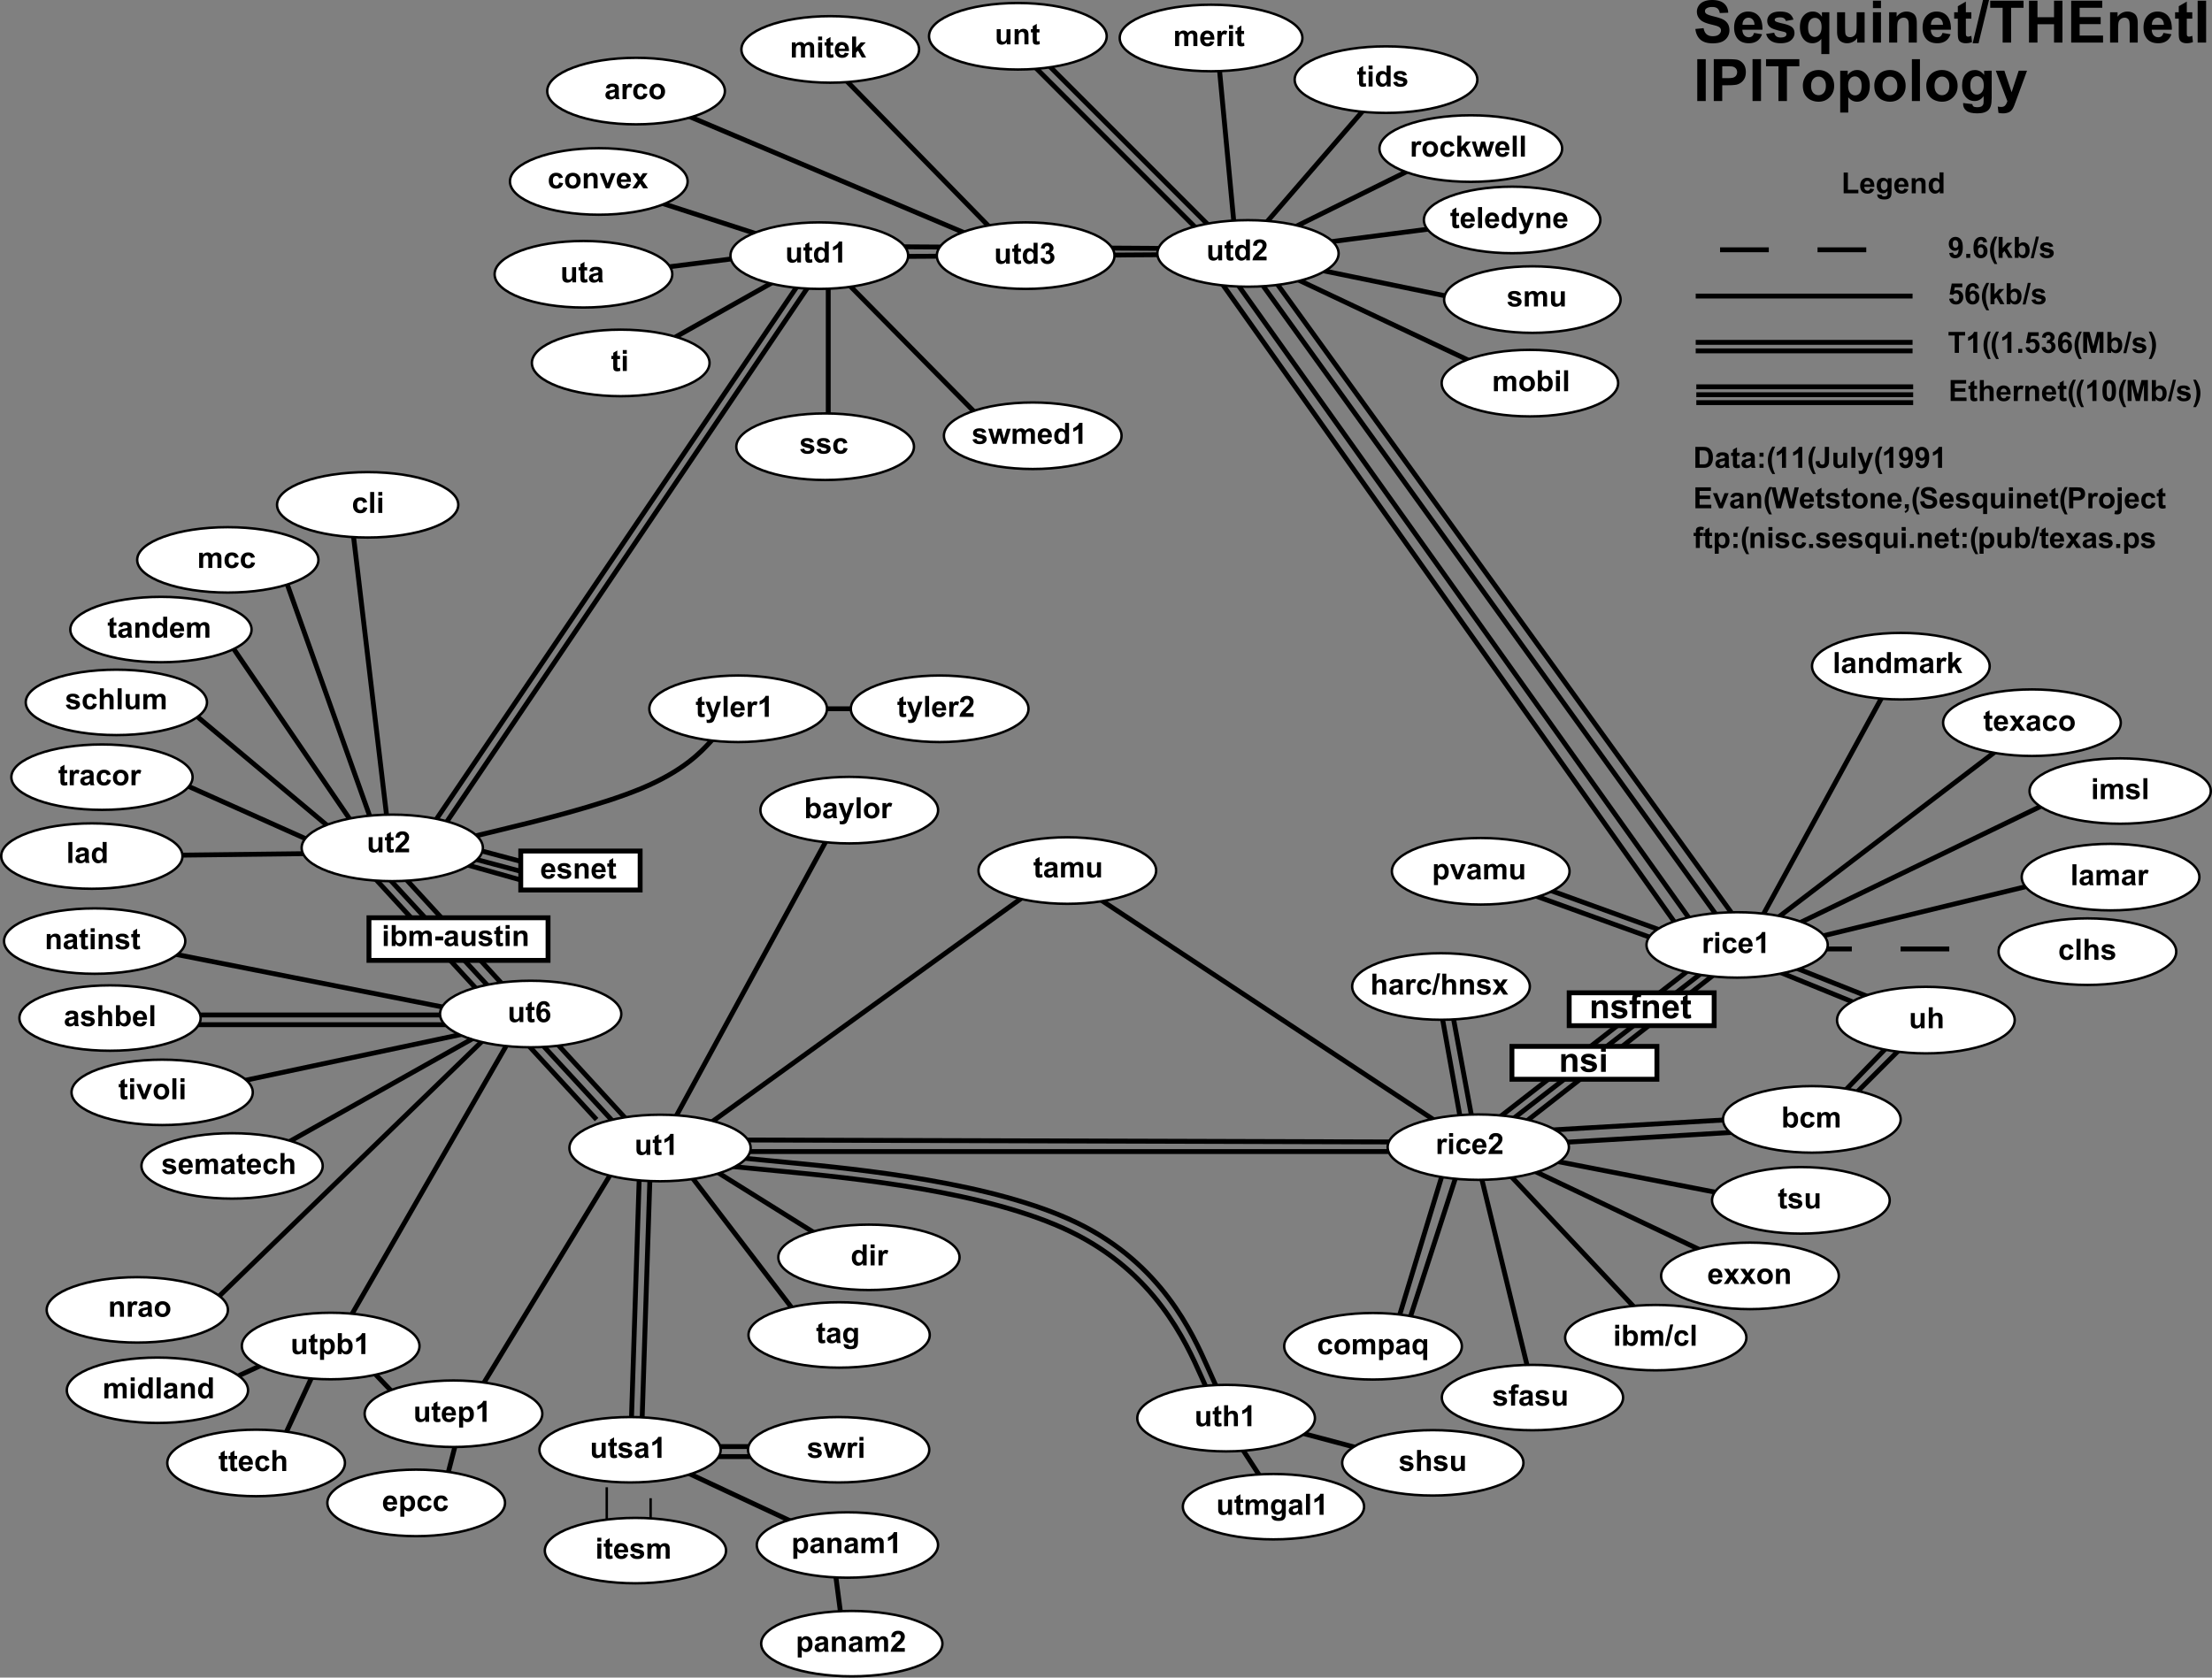 <svg xmlns="http://www.w3.org/2000/svg" xmlns:xlink="http://www.w3.org/1999/xlink" width="726.28" height="550.957"><rect width="100%" height="100%" fill="#808080" stroke="none"/><defs><path id="a" d="M3.969 0v-.75c-.188.273-.43.484-.719.64a2.093 2.093 0 0 1-.938.22c-.335 0-.636-.075-.906-.22a1.341 1.341 0 0 1-.578-.609c-.117-.27-.172-.64-.172-1.11v-3.14h1.328v2.282c0 .699.02 1.124.063 1.28a.74.74 0 0 0 .265.376c.126.093.286.14.485.14.226 0 .43-.062.61-.187a.93.93 0 0 0 .359-.453c.07-.188.109-.633.109-1.344v-2.094h1.313V0Zm0 0"/><path id="b" d="M2.969-4.969v1.047h-.89v2c0 .406.003.649.015.719.02.062.062.117.125.156a.37.37 0 0 0 .219.063c.124 0 .3-.04.53-.125l.11 1.03A2.811 2.811 0 0 1 2.031.11c-.23 0-.445-.039-.64-.109a1.03 1.03 0 0 1-.422-.313C.883-.436.829-.609.797-.828.766-.984.75-1.29.75-1.75v-2.172H.14v-1.047h.61v-1l1.328-.765v1.765zm0 0"/><path id="c" d="M5.25 0H4.031v-.734c-.21.293-.453.507-.734.64a1.876 1.876 0 0 1-.828.203C1.895.11 1.406-.117 1-.578.594-1.035.39-1.676.39-2.5c0-.844.196-1.484.594-1.922a1.92 1.92 0 0 1 1.5-.672c.563 0 1.047.235 1.454.703v-2.484H5.25ZM1.734-2.594c0 .531.07.918.22 1.156.218.344.515.516.89.516.3 0 .554-.129.765-.39.22-.258.329-.645.329-1.157 0-.57-.106-.984-.313-1.234a.953.953 0 0 0-.781-.375c-.313 0-.578.125-.797.375-.211.25-.313.621-.313 1.11zm0 0"/><path id="d" d="M3.781 0H2.453v-4.953a4.4 4.4 0 0 1-1.687.984v-1.187c.343-.114.71-.328 1.109-.64.406-.313.68-.677.828-1.095h1.078Zm0 0"/><path id="e" d="m.219-1.422 1.328-.203c.05.262.16.46.328.594.176.125.422.187.734.187.344 0 .598-.062.766-.187a.4.4 0 0 0 .172-.344.342.342 0 0 0-.094-.25c-.062-.063-.21-.117-.437-.172C1.953-2.035 1.28-2.25 1-2.437a1.281 1.281 0 0 1-.594-1.126c0-.425.164-.785.5-1.078.344-.3.875-.453 1.594-.453.676 0 1.18.117 1.516.344.332.219.562.547.687.984l-1.234.22a.863.863 0 0 0-.313-.438c-.148-.102-.355-.157-.625-.157-.355 0-.605.047-.75.141-.105.074-.156.164-.156.266 0 .093.047.18.14.25.114.086.52.21 1.22.375.706.156 1.195.351 1.468.578.281.23.422.554.422.969 0 .46-.195.855-.578 1.187-.375.324-.938.484-1.688.484C1.93.11 1.395-.023 1-.297a1.948 1.948 0 0 1-.781-1.125zm0 0"/><path id="f" d="M.594-4.969h1.203v.672c.437-.531.957-.797 1.562-.797.313 0 .582.07.813.203.238.137.437.336.594.594.218-.258.453-.457.703-.594.25-.132.52-.203.812-.203.364 0 .672.078.922.235.25.148.438.359.563.64.093.219.14.563.14 1.032V0H6.594v-2.844c0-.488-.047-.804-.14-.953-.126-.187-.313-.281-.563-.281a.925.925 0 0 0-.532.172.89.89 0 0 0-.343.484c-.075.219-.11.563-.11 1.031V0H3.594v-2.719c0-.488-.028-.8-.078-.937a.526.526 0 0 0-.22-.313.644.644 0 0 0-.39-.11.95.95 0 0 0-.547.173.894.894 0 0 0-.343.469c-.075.199-.11.539-.11 1.015V0H.594zm0 0"/><path id="g" d="M1.953 0H.625v-4.969h1.234v.703c.207-.332.395-.55.563-.656a.968.968 0 0 1 .562-.172c.301 0 .594.086.875.25l-.406 1.157c-.23-.145-.437-.22-.625-.22a.722.722 0 0 0-.469.157c-.125.094-.226.277-.296.547-.075.262-.11.82-.11 1.672zm0 0"/><path id="h" d="M.39-2.563c0-.437.102-.859.313-1.265.219-.406.524-.719.922-.938a2.689 2.689 0 0 1 1.328-.328c.75 0 1.363.246 1.844.735.476.492.719 1.109.719 1.859S5.27-1.125 4.78-.625c-.48.492-1.09.734-1.828.734-.46 0-.898-.101-1.312-.296a2.165 2.165 0 0 1-.938-.907C.493-1.5.391-1.988.391-2.562Zm1.344.079c0 .492.114.87.344 1.14.238.262.531.39.875.39s.629-.128.86-.39c.238-.27.359-.656.359-1.156 0-.488-.121-.863-.36-1.125a1.108 1.108 0 0 0-.859-.39 1.15 1.15 0 0 0-.875.39c-.23.262-.344.64-.344 1.14zm0 0"/><path id="i" d="m5.031-3.5-1.297.234c-.054-.257-.156-.453-.312-.578-.149-.133-.344-.203-.594-.203a.985.985 0 0 0-.781.344c-.2.219-.297.594-.297 1.125 0 .594.098 1.015.297 1.265.195.243.46.36.797.36.25 0 .453-.07.61-.219.163-.144.28-.39.343-.734l1.297.218c-.137.594-.399 1.043-.782 1.344-.375.305-.886.453-1.53.453-.72 0-1.298-.226-1.735-.687C.609-1.035.39-1.672.39-2.484c0-.82.218-1.461.656-1.922.437-.457 1.023-.688 1.766-.688.601 0 1.082.133 1.437.39.363.263.625.665.781 1.204zm0 0"/><path id="j" d="M.64 0v-6.875h1.313v3.656L3.5-4.969h1.625L3.422-3.156 5.234 0H3.828l-1.25-2.234-.625.64V0Zm0 0"/><path id="k" d="M1.61 0 .046-4.969h1.281l.922 3.25.86-3.25h1.265l.828 3.25.953-3.25h1.297L5.86 0H4.594l-.86-3.203L2.891 0Zm0 0"/><path id="l" d="m3.563-1.578 1.312.219c-.168.48-.434.843-.797 1.093-.367.25-.82.375-1.36.375-.866 0-1.507-.28-1.921-.843-.336-.457-.5-1.032-.5-1.72 0-.82.21-1.468.64-1.937a2.155 2.155 0 0 1 1.641-.703c.75 0 1.336.246 1.766.735.426.492.629 1.242.61 2.25H1.655c.008.398.114.703.313.921.207.211.46.313.765.313.207 0 .38-.05.516-.156.145-.114.25-.297.313-.547zm.078-1.328c-.012-.383-.11-.676-.297-.875a.907.907 0 0 0-.672-.297.926.926 0 0 0-.719.312c-.187.211-.281.496-.281.86zm0 0"/><path id="m" d="M.688 0v-6.875H2V0Zm0 0"/><path id="n" d="M.688-5.656v-1.219H2v1.219zM.688 0v-4.969H2V0Zm0 0"/><path id="o" d="M1.672-3.453.484-3.672c.125-.476.348-.832.672-1.062.332-.239.82-.36 1.469-.36.594 0 1.031.074 1.313.219.289.137.492.313.609.531.125.211.187.602.187 1.172L4.72-1.64c0 .438.02.762.062.97.04.21.117.433.235.671H3.703a4.861 4.861 0 0 1-.125-.39 2.284 2.284 0 0 1-.047-.157c-.219.219-.46.387-.719.5A2.15 2.15 0 0 1 2 .11c-.512 0-.918-.132-1.219-.406C.488-.578.344-.93.344-1.359c0-.282.066-.532.203-.75.133-.22.32-.383.562-.5.239-.125.586-.227 1.047-.313.614-.113 1.04-.223 1.281-.328v-.125c0-.25-.062-.426-.187-.531-.125-.114-.367-.172-.719-.172-.23 0-.414.047-.547.14-.125.094-.23.258-.312.485zm1.766 1.062a9.535 9.535 0 0 1-.813.204c-.367.074-.602.152-.703.234-.18.117-.266.266-.266.453 0 .188.067.352.203.484a.74.74 0 0 0 .532.204c.238 0 .46-.079.671-.235a.801.801 0 0 0 .313-.437c.04-.114.063-.329.063-.641Zm0 0"/><path id="p" d="M5.219 0H3.89v-2.531c0-.54-.028-.89-.079-1.047a.682.682 0 0 0-.28-.36.736.736 0 0 0-.454-.14 1.025 1.025 0 0 0-.984.687C2.03-3.19 2-2.812 2-2.25V0H.672v-4.969h1.234v.719c.426-.563.973-.844 1.64-.844.29 0 .556.055.798.157.238.105.414.242.531.406.125.168.21.355.266.562.05.2.078.492.078.875zm0 0"/><path id="q" d="M2.063 0 .046-4.969h1.39l.938 2.532.266.843c.07-.207.117-.347.14-.422a7.96 7.96 0 0 1 .14-.421l.94-2.533h1.36L3.234 0Zm0 0"/><path id="r" d="m.063 0 1.78-2.563L.126-4.969h1.61l.89 1.36.922-1.36h1.547L3.406-2.625 5.25 0H3.625l-1-1.547L1.594 0Zm0 0"/><path id="s" d="M4.86-1.219V0H.233c.051-.457.203-.895.454-1.313.25-.414.742-.96 1.484-1.64.594-.563.957-.938 1.094-1.125.175-.281.265-.55.265-.813 0-.289-.078-.515-.234-.671-.156-.157-.375-.235-.656-.235-.274 0-.493.086-.657.25-.156.156-.25.43-.28.813L.39-4.86c.082-.727.328-1.25.734-1.563.414-.312.93-.469 1.547-.469.676 0 1.207.184 1.594.547.394.367.593.82.593 1.36 0 .312-.058.609-.171.89a4.191 4.191 0 0 1-.532.875c-.156.2-.445.492-.86.875-.417.375-.683.625-.796.75-.105.125-.195.25-.266.375zm0 0"/><path id="t" d="M2-6.875v2.531c.426-.5.93-.75 1.516-.75.312 0 .586.059.828.172.238.117.422.262.547.438.125.18.207.37.25.578.05.21.078.539.078.984V0H3.89v-2.625c0-.52-.028-.848-.079-.984a.616.616 0 0 0-.25-.344.874.874 0 0 0-.484-.125c-.219 0-.418.055-.594.156a.935.935 0 0 0-.375.485c-.074.21-.109.527-.109.953V0H.687v-6.875zm0 0"/><path id="u" d="M.656-4.969h1.219v.719c.164-.25.383-.453.656-.61.27-.156.567-.234.89-.234.583 0 1.071.23 1.47.688.406.449.609 1.078.609 1.89 0 .836-.203 1.48-.61 1.938-.406.46-.898.687-1.468.687-.281 0-.531-.054-.75-.156-.219-.113-.453-.3-.703-.562v2.5H.656zm1.297 2.39c0 .563.11.981.328 1.25.227.263.5.391.813.391a.942.942 0 0 0 .765-.359c.207-.25.313-.648.313-1.203 0-.52-.11-.906-.328-1.156-.211-.258-.465-.39-.766-.39-.324 0-.594.124-.812.374-.211.25-.313.617-.313 1.094zm0 0"/><path id="v" d="m-.016.11 1.704-7.094h.984L.953.109zm0 0"/><path id="w" d="M.625 0v-6.875h1.328v2.484c.406-.468.883-.703 1.438-.703.601 0 1.101.227 1.5.672.394.438.593 1.07.593 1.89 0 .845-.203 1.497-.609 1.954-.398.46-.887.687-1.469.687-.281 0-.562-.07-.844-.203a1.99 1.99 0 0 1-.703-.64V0Zm1.313-2.594c0 .512.082.89.25 1.14.226.356.53.532.906.532.289 0 .535-.125.734-.375.207-.25.313-.64.313-1.172 0-.57-.106-.984-.313-1.234a.98.98 0 0 0-.781-.375.988.988 0 0 0-.797.375c-.21.242-.313.61-.313 1.11zm0 0"/><path id="x" d="M3.938 1.89v-2.5a1.892 1.892 0 0 1-.641.532 1.96 1.96 0 0 1-.828.187c-.563 0-1.028-.21-1.39-.64C.64-1.02.421-1.691.421-2.547c0-.8.203-1.426.61-1.875a1.952 1.952 0 0 1 1.5-.672c.331 0 .616.074.859.219.25.137.468.352.656.64v-.734H5.25v6.86zm.046-4.437c0-.508-.105-.89-.312-1.14a.98.98 0 0 0-.781-.376c-.325 0-.594.133-.813.391-.21.25-.312.652-.312 1.203 0 .543.101.938.312 1.188.207.242.461.36.766.36.3 0 .566-.134.797-.407.226-.281.343-.688.343-1.219zm0 0"/><path id="y" d="M.063-4.969h1.406l1.187 3.532L3.812-4.97h1.376L3.421-.187l-.313.859a4.139 4.139 0 0 1-.328.672 1.437 1.437 0 0 1-.36.375 1.682 1.682 0 0 1-.5.218 2.686 2.686 0 0 1-.671.079 3.59 3.59 0 0 1-.75-.079L.39.907c.196.038.38.062.547.062.313 0 .54-.09.688-.266a1.81 1.81 0 0 0 .328-.687zm0 0"/><path id="S" d="M.734 0v-6.813h1.391v5.657h3.438V0Zm0 0"/><path id="T" d="m.563.328 1.515.188c.02.164.078.285.172.359.125.094.316.14.578.14.344 0 .602-.054.781-.156a.724.724 0 0 0 .266-.328c.04-.117.063-.32.063-.61v-.734c-.4.543-.9.813-1.5.813C1.77 0 1.242-.281.859-.844.547-1.289.391-1.848.391-2.516c0-.832.195-1.468.593-1.906.407-.445.907-.672 1.5-.672.625 0 1.133.274 1.532.813v-.688H5.25v4.453c0 .59-.055 1.032-.156 1.313a1.61 1.61 0 0 1-.407.687A1.738 1.738 0 0 1 4 1.875c-.293.094-.664.14-1.11.14-.843 0-1.445-.148-1.796-.437A1.332 1.332 0 0 1 .562.484V.328zM1.75-2.594c0 .531.098.922.297 1.172.207.242.46.36.765.36.313 0 .579-.125.797-.375.227-.25.344-.625.344-1.125 0-.508-.11-.891-.328-1.141a.999.999 0 0 0-.797-.375.974.974 0 0 0-.781.375c-.2.242-.297.61-.297 1.11Zm0 0"/><path id="U" d="m.438-1.594 1.265-.14c.031.261.113.453.25.578a.722.722 0 0 0 .516.187c.27 0 .5-.125.687-.375.196-.25.32-.765.375-1.547-.336.387-.746.579-1.234.579-.543 0-1.012-.208-1.406-.626-.399-.414-.594-.96-.594-1.64 0-.688.207-1.242.625-1.672.414-.426.941-.64 1.578-.64.695 0 1.27.273 1.719.812.445.531.672 1.418.672 2.656 0 1.25-.235 2.156-.704 2.719-.46.555-1.062.828-1.812.828-.543 0-.98-.14-1.313-.422C.738-.586.532-1.02.438-1.594Zm2.984-2.875c0-.414-.102-.738-.297-.968-.2-.239-.43-.36-.688-.36a.778.778 0 0 0-.609.281c-.156.188-.234.5-.234.938 0 .45.086.777.265.984a.819.819 0 0 0 .657.313.83.83 0 0 0 .64-.297c.176-.207.266-.504.266-.89zm0 0"/><path id="V" d="M.688 0v-1.313H2V0Zm0 0"/><path id="W" d="m4.86-5.188-1.266.141c-.031-.258-.117-.453-.25-.578a.678.678 0 0 0-.5-.188c-.281 0-.524.125-.719.375-.188.25-.309.774-.36 1.563.333-.383.743-.578 1.235-.578.54 0 1.008.21 1.406.625.395.418.594.953.594 1.61 0 .71-.21 1.277-.625 1.702-.418.418-.95.625-1.594.625a2.128 2.128 0 0 1-1.703-.796c-.45-.54-.672-1.426-.672-2.657 0-1.258.227-2.164.688-2.719.468-.55 1.078-.828 1.828-.828.52 0 .953.149 1.297.438.343.293.554.715.64 1.266zM1.89-2.313c0 .43.094.762.282 1 .195.231.426.344.687.344a.742.742 0 0 0 .594-.281c.164-.195.25-.516.25-.953 0-.438-.09-.758-.265-.969a.807.807 0 0 0-.657-.312.836.836 0 0 0-.64.296c-.168.2-.25.493-.25.876zm0 0"/><path id="Y" d="M2.25 0v-5.703H.203v-1.172h5.453v1.172H3.625V0Zm0 0"/><path id="X" d="M2.875 2.016h-.906A9.036 9.036 0 0 1 .875-.22 7.413 7.413 0 0 1 .5-2.484c0-.907.156-1.758.469-2.563a9.58 9.58 0 0 1 1.015-1.937h.907c-.43.949-.727 1.757-.891 2.421a9.089 9.089 0 0 0-.234 2.11A9.672 9.672 0 0 0 2.297.64c.101.32.297.78.578 1.375Zm0 0"/><path id="Z" d="m.422-1.766 1.312-.14c.04.304.149.543.329.718.187.168.398.25.64.25a.887.887 0 0 0 .703-.328c.188-.226.281-.566.281-1.015 0-.414-.093-.727-.28-.938a.923.923 0 0 0-.735-.328c-.375 0-.715.168-1.016.5L.578-3.203l.688-3.578h3.468v1.234H2.266l-.22 1.172c.29-.145.595-.219.907-.219.582 0 1.078.215 1.485.64.406.419.609.966.609 1.642 0 .574-.168 1.078-.5 1.515-.438.606-1.059.906-1.86.906-.624 0-1.14-.164-1.546-.5-.399-.343-.637-.8-.72-1.375zm0 0"/><path id="aa" d="m.36-1.828 1.28-.156c.04.336.15.59.329.765.176.168.39.25.64.25.27 0 .5-.101.688-.312.187-.207.281-.489.281-.844 0-.32-.09-.578-.265-.766a.862.862 0 0 0-.657-.296c-.168 0-.37.03-.61.093l.157-1.078c.352.012.625-.062.813-.219a.829.829 0 0 0 .28-.656c0-.238-.073-.426-.218-.562a.756.756 0 0 0-.547-.204.815.815 0 0 0-.578.235c-.156.156-.25.387-.281.687L.453-5.094c.082-.414.207-.75.375-1a1.71 1.71 0 0 1 .719-.578 2.428 2.428 0 0 1 1.031-.219c.645 0 1.16.204 1.547.61.32.343.484.726.484 1.14 0 .606-.328 1.09-.984 1.454.395.085.707.273.938.562.238.293.359.648.359 1.063a2.08 2.08 0 0 1-.656 1.546c-.438.418-.985.625-1.641.625C2 .11 1.477-.066 1.062-.42.656-.774.422-1.243.36-1.829zm0 0"/><path id="ab" d="M.672 0v-6.875H2.75L4-2.187l1.234-4.688h2.079V0H6.03v-5.406L4.656 0H3.328l-1.36-5.406V0Zm0 0"/><path id="ac" d="M.328 2.016C.586 1.46.77 1.036.875.734.977.441 1.07.102 1.156-.28c.094-.383.16-.75.203-1.094.051-.352.079-.71.079-1.078 0-.75-.086-1.453-.25-2.11-.157-.664-.45-1.472-.875-2.421h.89a8.392 8.392 0 0 1 1.11 2.14c.257.75.39 1.512.39 2.282 0 .656-.105 1.359-.312 2.109a9.216 9.216 0 0 1-1.157 2.469zm0 0"/><path id="ad" d="M.703 0v-6.875h5.094v1.172H2.078v1.516h3.453v1.156H2.078v1.875h3.844V0Zm0 0"/><path id="ae" d="M2.625-6.89c.664 0 1.188.234 1.563.702.445.563.671 1.497.671 2.797 0 1.305-.226 2.243-.671 2.813-.375.46-.899.687-1.563.687-.668 0-1.203-.254-1.61-.765C.61-1.164.407-2.082.407-3.406c0-1.29.223-2.219.672-2.781.375-.47.89-.704 1.547-.704zm0 1.093a.656.656 0 0 0-.422.156c-.125.094-.219.274-.281.532-.094.343-.14.918-.14 1.718 0 .813.038 1.371.124 1.672.082.293.18.492.297.594a.635.635 0 0 0 .422.156.66.66 0 0 0 .438-.156c.124-.102.218-.285.28-.547.095-.332.141-.906.141-1.719 0-.8-.043-1.351-.125-1.656-.086-.3-.187-.5-.312-.594a.626.626 0 0 0-.422-.156Zm0 0"/><path id="af" d="M.688-6.875h2.546c.563 0 .993.047 1.297.14.407.118.75.325 1.032.626.289.304.507.68.656 1.125.156.437.234.976.234 1.609 0 .574-.074 1.063-.219 1.469-.168.5-.414.906-.734 1.218-.242.231-.563.415-.969.547C4.227-.047 3.816 0 3.297 0H.687Zm1.39 1.172v4.547H3.11c.395 0 .676-.02.844-.063a1.46 1.46 0 0 0 .563-.281c.144-.133.265-.352.359-.656.094-.313.14-.735.14-1.266s-.046-.937-.14-1.219c-.094-.289-.227-.515-.39-.671a1.273 1.273 0 0 0-.641-.329c-.2-.039-.578-.062-1.14-.062Zm0 0"/><path id="ag" d="M.938-3.656V-4.97h1.328v1.313zM.938 0v-1.313h1.328V0Zm0 0"/><path id="ah" d="M3.172-6.875h1.39v4.36c0 .562-.054 1-.156 1.312a1.851 1.851 0 0 1-.734.953c-.356.242-.82.36-1.39.36-.68 0-1.2-.188-1.563-.563-.367-.375-.555-.93-.563-1.672l1.313-.14c.02.386.078.663.172.828.156.25.382.375.687.375.313 0 .531-.086.656-.266.125-.176.188-.547.188-1.11zm0 0"/><path id="ai" d="M1.672 0 .032-6.875h1.421l1.031 4.719L3.75-6.875h1.64l1.204 4.797 1.062-4.797h1.39L7.376 0h-1.47l-1.36-5.14L3.173 0Zm0 0"/><path id="aj" d="M.656-1.313H1.97v.938c0 .383-.032.688-.094.906-.063.219-.188.41-.375.578-.18.176-.406.317-.688.422L.547.984c.27-.086.457-.203.562-.359.114-.156.176-.367.188-.625h-.64Zm0 0"/><path id="ak" d="m.344-2.234 1.36-.125c.07.449.234.78.484 1 .25.21.582.312 1 .312.445 0 .785-.094 1.015-.281.227-.188.344-.41.344-.672a.627.627 0 0 0-.14-.406c-.095-.114-.262-.211-.5-.297-.169-.063-.54-.16-1.11-.297-.75-.188-1.274-.414-1.563-.688-.43-.374-.64-.832-.64-1.374 0-.352.097-.68.297-.985.195-.3.484-.531.859-.687.375-.164.82-.25 1.344-.25.863 0 1.515.195 1.953.578.437.375.664.875.687 1.5l-1.39.062c-.055-.351-.18-.61-.375-.765-.2-.157-.492-.235-.875-.235-.406 0-.727.086-.953.25a.531.531 0 0 0-.22.438c0 .156.067.293.204.406.176.148.598.305 1.266.469.675.156 1.175.324 1.5.5.32.168.578.398.765.687.188.293.282.656.282 1.094 0 .398-.11.766-.329 1.11a1.942 1.942 0 0 1-.937.765c-.399.164-.89.25-1.484.25-.876 0-1.547-.195-2.016-.594C.71-.875.438-1.46.344-2.234Zm0 0"/><path id="al" d="M.703 0v-6.875h2.219c.844 0 1.394.04 1.656.11.383.105.707.327.969.671.27.344.406.793.406 1.344 0 .418-.078.773-.234 1.063-.149.28-.34.507-.578.671a1.84 1.84 0 0 1-.72.329c-.323.062-.804.093-1.437.093h-.906V0Zm1.375-5.703v1.953h.766c.539 0 .906-.035 1.094-.11a.895.895 0 0 0 .437-.343.953.953 0 0 0 .156-.531.863.863 0 0 0-.218-.61.987.987 0 0 0-.563-.312c-.168-.032-.5-.047-1-.047Zm0 0"/><path id="am" d="M.656-5.656v-1.219h1.328v1.219zm1.328.687v4.813c0 .633-.043 1.082-.125 1.343a1.117 1.117 0 0 1-.484.61c-.242.144-.543.219-.906.219-.125 0-.266-.012-.422-.032a4.33 4.33 0 0 1-.484-.109L-.203.75c.062.008.121.02.172.031.05.008.097.016.14.016A.544.544 0 0 0 .438.703.343.343 0 0 0 .609.5C.641.414.656.168.656-.234V-4.97Zm0 0"/><path id="an" d="M.11-4.969h.734v-.375c0-.426.039-.738.125-.937a1.05 1.05 0 0 1 .5-.5c.238-.133.539-.203.906-.203.375 0 .738.058 1.094.171l-.172.922a2.608 2.608 0 0 0-.61-.078c-.187 0-.324.047-.406.14-.086.087-.125.25-.125.5v.36h.985v1.032h-.985V0H.844v-3.938H.109Zm0 0"/><path id="ao" d="M.531-1.828v-1.313h2.594v1.313zm0 0"/><path id="z" d="m.688-4.469 2.703-.265c.164.906.492 1.574.984 2 .5.43 1.172.64 2.016.64.894 0 1.566-.187 2.015-.562.457-.383.688-.832.688-1.344 0-.32-.102-.598-.297-.828-.188-.227-.516-.426-.985-.594-.324-.113-1.062-.312-2.218-.594-1.492-.375-2.54-.828-3.14-1.359-.845-.758-1.267-1.68-1.267-2.766 0-.707.196-1.363.594-1.968.395-.614.969-1.079 1.719-1.391.75-.32 1.648-.484 2.703-.484 1.727 0 3.024.382 3.89 1.14.876.75 1.337 1.762 1.391 3.031l-2.78.11c-.126-.695-.388-1.203-.782-1.516-.387-.312-.969-.469-1.75-.469-.805 0-1.434.168-1.89.5a1 1 0 0 0-.438.86c0 .324.133.601.406.828.352.293 1.203.602 2.547.922 1.351.324 2.351.656 3 1a3.774 3.774 0 0 1 1.531 1.39c.363.586.547 1.313.547 2.188 0 .781-.219 1.516-.656 2.203-.438.688-1.059 1.203-1.86 1.547-.804.332-1.804.5-3 .5-1.73 0-3.062-.398-4-1.203C1.43-1.766.875-2.938.688-4.47Zm0 0"/><path id="A" d="m7.14-3.172 2.626.438c-.336.968-.868 1.703-1.594 2.203-.73.5-1.64.75-2.735.75-1.73 0-3.011-.563-3.843-1.688-.657-.906-.985-2.05-.985-3.437 0-1.645.43-2.938 1.297-3.875.864-.938 1.953-1.406 3.266-1.406 1.476 0 2.644.492 3.5 1.468.863.98 1.273 2.48 1.234 4.5H3.312c.02.782.235 1.39.641 1.828.406.43.91.641 1.516.641.406 0 .75-.11 1.031-.328.281-.227.492-.594.64-1.094zm.157-2.656c-.024-.758-.219-1.336-.594-1.734a1.804 1.804 0 0 0-1.375-.61c-.574 0-1.047.215-1.422.64-.375.419-.558.985-.547 1.704zm0 0"/><path id="B" d="m.453-2.844 2.64-.406c.114.523.345.918.688 1.188.344.261.82.39 1.438.39.687 0 1.203-.125 1.547-.375a.848.848 0 0 0 .343-.703.678.678 0 0 0-.187-.5c-.137-.125-.434-.238-.89-.344C3.905-4.063 2.561-4.492 2-4.89 1.207-5.42.812-6.164.812-7.125c0-.863.336-1.586 1.016-2.172.688-.594 1.742-.89 3.172-.89 1.363 0 2.375.226 3.031.671.664.45 1.125 1.106 1.375 1.97l-2.484.452c-.106-.383-.309-.676-.61-.875-.292-.207-.714-.312-1.265-.312-.688 0-1.184.094-1.484.281-.2.137-.297.313-.297.531 0 .188.086.352.265.485.227.18 1.047.43 2.453.75 1.407.312 2.383.699 2.938 1.156.55.469.828 1.125.828 1.969 0 .906-.383 1.687-1.14 2.343-.762.657-1.891.985-3.391.985-1.356 0-2.43-.27-3.219-.813a3.767 3.767 0 0 1-1.547-2.25Zm0 0"/><path id="C" d="M7.89 3.781v-5A3.66 3.66 0 0 1 6.595-.156a3.772 3.772 0 0 1-1.657.375c-1.125 0-2.058-.422-2.796-1.266C1.286-2.047.86-3.395.86-5.094c0-1.593.399-2.836 1.204-3.734.812-.906 1.816-1.36 3.015-1.36.664 0 1.238.141 1.719.422.488.282.922.711 1.297 1.282v-1.47h2.422V3.782Zm.079-8.875c0-1.02-.211-1.781-.625-2.281-.418-.5-.938-.75-1.563-.75-.636 0-1.168.258-1.593.766-.43.511-.641 1.312-.641 2.406s.203 1.887.61 2.375c.413.48.925.719 1.53.719.602 0 1.133-.27 1.594-.813.457-.539.688-1.348.688-2.422zm0 0"/><path id="D" d="M7.938 0v-1.484A3.81 3.81 0 0 1 6.5-.234c-.594.3-1.219.453-1.875.453A3.696 3.696 0 0 1 2.828-.22a2.584 2.584 0 0 1-1.156-1.234c-.23-.531-.344-1.266-.344-2.203v-6.297h2.625v4.578c0 1.398.047 2.258.14 2.578.102.313.282.563.532.75.258.18.586.266.984.266.446 0 .848-.117 1.204-.36.351-.25.597-.554.734-.921.133-.376.203-1.27.203-2.688v-4.203h2.625V0Zm0 0"/><path id="E" d="M1.375-11.313v-2.437h2.64v2.438zM1.375 0v-9.953h2.64V0Zm0 0"/><path id="F" d="M10.438 0H7.796v-5.078c0-1.07-.059-1.766-.172-2.078-.105-.32-.29-.57-.547-.75a1.542 1.542 0 0 0-.906-.266c-.461 0-.871.125-1.234.375-.368.25-.618.586-.75 1C4.063-6.379 4-5.617 4-4.516V0H1.36v-9.953h2.452V-8.5c.864-1.125 1.958-1.688 3.282-1.688.57 0 1.097.11 1.578.329.488.21.851.476 1.094.796.25.325.421.696.515 1.11.102.406.156.996.156 1.766zm0 0"/><path id="G" d="M5.938-9.953v2.094H4.14v4.015c0 .813.015 1.29.046 1.422.04.137.118.25.235.344a.773.773 0 0 0 .453.125c.238 0 .594-.086 1.063-.266l.218 2.047c-.617.258-1.308.39-2.078.39A3.41 3.41 0 0 1 2.78-.016c-.375-.156-.652-.359-.828-.609-.18-.258-.305-.602-.375-1.031-.055-.313-.078-.93-.078-1.86v-4.343H.297v-2.094H1.5v-1.985l2.64-1.53v3.515zm0 0"/><path id="H" d="m-.031.234 3.406-14.218h1.984L1.906.234Zm0 0"/><path id="I" d="M4.484 0v-11.422H.406v-2.328h10.938v2.328H7.266V0Zm0 0"/><path id="J" d="M1.406 0v-13.75h2.782v5.422h5.437v-5.422h2.766V0H9.625v-6.016H4.187V0Zm0 0"/><path id="K" d="M1.39 0v-13.75h10.204v2.328H4.172v3.047h6.906v2.313H4.172v3.75h7.687V0Zm0 0"/><path id="L" d="M1.313 0v-13.75h2.78V0Zm0 0"/><path id="M" d="M1.39 0v-13.75h4.454c1.687 0 2.789.07 3.312.203.781.211 1.438.664 1.969 1.36.531.687.797 1.578.797 2.671 0 .844-.152 1.555-.453 2.125-.305.575-.696 1.028-1.172 1.36a4.2 4.2 0 0 1-1.438.656c-.668.125-1.625.188-2.875.188H4.172V0Zm2.782-11.422v3.906h1.516c1.093 0 1.82-.07 2.187-.218a1.83 1.83 0 0 0 .875-.672 1.91 1.91 0 0 0 .313-1.078c0-.5-.149-.91-.438-1.235a1.968 1.968 0 0 0-1.11-.61c-.335-.062-1-.093-2-.093zm0 0"/><path id="N" d="M.766-5.125c0-.875.21-1.719.64-2.531A4.47 4.47 0 0 1 3.25-9.531c.79-.438 1.672-.656 2.64-.656 1.508 0 2.743.492 3.704 1.468.969.98 1.453 2.219 1.453 3.719s-.492 2.746-1.469 3.734C8.61-.273 7.391.22 5.922.22a5.962 5.962 0 0 1-2.625-.61 4.327 4.327 0 0 1-1.89-1.812c-.43-.8-.641-1.774-.641-2.922Zm2.703.14c0 .993.234 1.75.703 2.282.469.523 1.047.781 1.734.781.688 0 1.258-.258 1.719-.781C8.094-3.234 8.328-4 8.328-5c0-.969-.234-1.71-.703-2.234-.46-.532-1.031-.797-1.719-.797-.687 0-1.265.265-1.734.797-.469.523-.703 1.273-.703 2.25zm0 0"/><path id="O" d="M1.297-9.953h2.469V-8.5c.312-.5.738-.906 1.28-1.219a3.613 3.613 0 0 1 1.813-.469c1.157 0 2.133.454 2.938 1.36.812.906 1.219 2.172 1.219 3.797 0 1.656-.407 2.949-1.22 3.875C8.985-.238 8 .219 6.845.219a3.41 3.41 0 0 1-1.5-.328c-.45-.22-.918-.594-1.407-1.125V3.78h-2.64Zm2.61 4.812c0 1.118.218 1.946.655 2.485.446.531.993.797 1.641.797.602 0 1.11-.243 1.516-.735.406-.5.61-1.304.61-2.422 0-1.039-.212-1.812-.626-2.312-.418-.508-.933-.766-1.547-.766-.648 0-1.183.25-1.61.75-.429.492-.64 1.227-.64 2.203zm0 0"/><path id="P" d="M1.375 0v-13.75h2.64V0Zm0 0"/><path id="Q" d="m1.14.656 3 .36c.051.351.165.597.344.734.25.188.645.281 1.188.281.687 0 1.203-.105 1.547-.312.226-.137.406-.36.531-.672.07-.219.11-.621.11-1.203V-1.61C7.077-.535 6.085 0 4.89 0 3.548 0 2.485-.566 1.704-1.703 1.086-2.586.781-3.695.781-5.031c0-1.664.399-2.942 1.203-3.828.813-.883 1.813-1.329 3-1.329 1.227 0 2.243.543 3.047 1.626v-1.391H10.5v8.937c0 1.164-.102 2.04-.297 2.625-.187.582-.46 1.04-.812 1.375-.344.332-.813.594-1.407.782-.586.187-1.32.28-2.203.28-1.687 0-2.886-.292-3.593-.874-.711-.574-1.063-1.309-1.063-2.203 0-.086.004-.188.016-.313zm2.344-5.843c0 1.062.204 1.84.61 2.328.414.492.922.734 1.515.734.645 0 1.188-.25 1.625-.75.446-.508.672-1.258.672-2.25 0-1.031-.215-1.797-.64-2.297-.418-.5-.954-.75-1.61-.75-.625 0-1.148.25-1.562.75-.407.492-.61 1.234-.61 2.234Zm0 0"/><path id="R" d="M.125-9.953h2.813l2.374 7.062 2.329-7.062h2.734L6.859-.375l-.64 1.734c-.23.582-.45 1.024-.657 1.329a2.82 2.82 0 0 1-.718.75 3.225 3.225 0 0 1-1 .437 4.896 4.896 0 0 1-1.344.172A6.617 6.617 0 0 1 1 3.875L.766 1.812c.414.083.789.125 1.125.125.601 0 1.05-.183 1.343-.546.301-.356.532-.809.688-1.36zm0 0"/><path id="ap" d="M6.094 0H4.547v-2.969c0-.625-.031-1.023-.094-1.203a.826.826 0 0 0-.328-.437.917.917 0 0 0-.531-.157c-.262 0-.5.075-.719.22-.21.148-.355.339-.438.577-.074.242-.109.688-.109 1.344V0H.797v-5.813h1.422v.86c.508-.656 1.148-.984 1.922-.984.332 0 .64.062.921.187.282.117.493.273.641.469.145.187.242.402.297.64.063.243.094.586.094 1.032zm0 0"/><path id="aq" d="m.266-1.656 1.546-.235c.063.305.192.532.391.688.195.148.477.219.844.219.394 0 .691-.07.89-.22a.467.467 0 0 0 .204-.405.396.396 0 0 0-.11-.282c-.074-.07-.246-.14-.515-.203-1.243-.281-2.024-.531-2.344-.75-.469-.32-.703-.758-.703-1.312 0-.5.195-.922.594-1.266.406-.344 1.023-.516 1.859-.516.789 0 1.379.133 1.765.391.383.262.649.64.797 1.14l-1.437.266a.864.864 0 0 0-.36-.5c-.167-.125-.414-.187-.734-.187-.406 0-.7.055-.875.156-.117.086-.172.188-.172.313 0 .117.051.21.157.28.132.106.609.25 1.421.438.82.188 1.395.418 1.72.688.32.273.484.652.484 1.14 0 .532-.227.993-.672 1.375-.438.376-1.094.563-1.97.563-.792 0-1.421-.156-1.89-.469a2.156 2.156 0 0 1-.89-1.312Zm0 0"/><path id="ar" d="M.125-5.813h.86v-.437c0-.488.05-.852.156-1.094.101-.238.296-.43.578-.578.281-.156.629-.234 1.047-.234.445 0 .879.07 1.296.203l-.218 1.062a3.43 3.43 0 0 0-.703-.078c-.22 0-.383.055-.485.157-.094.105-.14.304-.14.593v.407h1.156v1.218H2.516V0H.984v-4.594H.125Zm0 0"/><path id="as" d="m4.172-1.844 1.531.25c-.2.563-.512.992-.937 1.282-.43.292-.961.437-1.594.437C2.16.125 1.414-.203.937-.859.551-1.391.36-2.055.36-2.86c0-.97.25-1.723.75-2.266.5-.54 1.133-.813 1.907-.813.863 0 1.546.29 2.046.86.5.562.739 1.433.72 2.61H1.936c.008.46.13.82.36 1.077.238.25.535.375.89.375a.992.992 0 0 0 .61-.187c.164-.133.289-.348.375-.64zm.078-1.562c-.012-.438-.125-.77-.344-1a1.044 1.044 0 0 0-.797-.36 1.05 1.05 0 0 0-.828.375c-.219.243-.328.57-.328.985zm0 0"/><path id="at" d="M3.469-5.813v1.235H2.422v2.328c0 .48.008.762.031.844.02.074.063.136.125.187a.42.42 0 0 0 .266.078c.144 0 .351-.05.625-.156l.125 1.203a3.214 3.214 0 0 1-1.219.219c-.273 0-.523-.043-.75-.125-.219-.094-.383-.21-.484-.36a1.493 1.493 0 0 1-.22-.609c-.03-.176-.046-.535-.046-1.078v-2.531H.172v-1.234h.703V-6.97l1.547-.89v2.046Zm0 0"/><path id="au" d="M.797-6.594v-1.422h1.547v1.422zM.797 0v-5.813h1.547V0Zm0 0"/></defs><path fill="none" stroke="#000" stroke-miterlimit="10" stroke-width="1.6" d="M37.783 333.342H171.38m-132.8 3.199h133.6m304.603-4.402 6.476 34.922m-10.078-34.922 6.84 38.16M269.564 87.96l-124.8 184.8m5.496 10.422 23.042 6.48m-21.602-8.64 21.602 5.757m-20.16-8.64 21.598 5.762M151.7 466.06l-5.757 22.321m56.879-106.562-46.8 77.042m-33.841-8.641 15.121 15.84M35.783 309.1l113.039 22.32m-97.199 29.52 105.117-22.32M84.021 381.1l75.602-42.48m-92.16 91.44 95.039-92.16M100.58 441.58l-28.078 12.961m33.839-10.801-13.68 29.52m73.442-129.598L113.541 435.1m96.48-52.559-2.879 89.277m23.039-100.796 111.602-80.641M221.54 367.42l52.563-96.48m-42.48 111.601 40.32 25.2m-46.801-23.762 37.438 48.96m-28.078-50.398 22.441 2.16c22.437 2.16 67.316 6.48 94.797 19.918 27.48 13.442 37.562 36 42.601 47.282l5.04 11.28m-185.758-83.519-2.883 89.278m268.562-86.399-18 55.438m13.68-56.879-17.281 56.879M230.9 478.381h21.602m370.8-138.321-20.16 20.88m24.481-20.16-23.043 23.039M263.302 232.78h29.52m-139.68 42.48 10.918-2.64c10.922-2.641 32.762-7.919 46.563-13.68 13.797-5.758 19.558-12 22.437-15.121l2.883-3.118M115.7 173.022l11.52 97.199M91.943 185.26l30.238 84.96m-48.238-61.198 43.2 63.359M61.7 232.78l48.962 41.039m-59.039-20.157 54.718 24.477m-61.921 2.883 61.203-.723"/><path fill="none" stroke="#000" stroke-dasharray="16, 16, 16, 16, 16, 16, 16, 16" stroke-dashoffset="120" stroke-miterlimit="10" stroke-width=".8" d="M213.623 484.06v20.16m-14.403-23.76v22.32"/><path fill="none" stroke="#000" stroke-miterlimit="10" stroke-width="1.6" d="m272.662 504.22 4.32 33.122m-70.562-62.641 66.242 30.961M209.22 475.1h64.801m127.519-9.04 15.84 24.481m-10.078-25.199 59.758 15.84m16.563-105.84 19.437 79.918m-17.277-79.918 57.597 61.2m-57.597-60.482 87.84 41.759m-90-41.759L590.9 396.94m-354.238-17.278 22.441 2.157c22.438 2.16 67.317 6.48 94.797 19.921 27.48 13.442 37.563 36 42.602 47.282l5.039 11.277m11.222-369.141L563.162 299.96M414.365 86.358l156 216M264.763 89.56l-124 183.2m256.801-184.8 153.598 216.8M404.763 91.158l150.399 211.2M126.224 286.94l75.977 82.386m-78.711-80.41 72.387 78.785m-66.891-83.652 79.297 86.41m62.812-289.566 136.04.855m-73.993-71.449 68.399 68.402m-129.598 8.641v49.68M269.06 83.74l54.723 55.442M495.86 124.78l-90-42.481m97.923 20.883-97.922-20.16m92.16-11.52-89.281 11.52m73.441-36.723-74.16 36.723m48.961-57.602L406.58 83.74m-7.918-79.199 7.199 76.32M327.38 9.58l77.762 77.762M207.86 30.46l126 53.28m-63.358-64.8 64.078 65.52m-66.957-1.438L194.18 59.26m67.68 23.039-68.398 8.64m69.84-3.597-57.601 32.398m289.703 171.34 66.398 24m25.418-10.219 96-46.402m-108.8 50.001 91.203-69.599"/><path fill="none" stroke="#000" stroke-dasharray="16, 16, 16, 16, 16, 16, 16, 16" stroke-dashoffset="120" stroke-miterlimit="10" stroke-width="1.6" d="M584.021 311.662h105.602"/><path fill="none" stroke="#000" stroke-miterlimit="10" stroke-width="1.6" d="m580.822 311.662 108.8-26.402M574.65 310.807l-92.523 72.336m7.675-97.664 66.399 24m-70.981 67.382 108-6.402m-114 2.402 110.403-6.402m-386.621 7.821 265.601.8m-268.16 3.121h268.8M270.693 84.385l128.797-.852"/><path fill="#fff" fill-rule="evenodd" stroke="#000" stroke-miterlimit="10" stroke-width=".8" d="M298.173 83.96c0-6.036-13.062-10.927-29.171-10.927-16.11 0-29.168 4.891-29.168 10.926s13.058 10.926 29.168 10.926c16.109 0 29.171-4.89 29.171-10.926"/><g transform="translate(-1.819 -4.26)"><use xlink:href="#a" width="100%" height="100%" x="259.621" y="90.471"/><use xlink:href="#b" width="100%" height="100%" x="265.487" y="90.471"/><use xlink:href="#c" width="100%" height="100%" x="268.683" y="90.471"/><use xlink:href="#d" width="100%" height="100%" x="274.549" y="90.471"/></g><path fill="#fff" fill-rule="evenodd" stroke="#000" stroke-miterlimit="10" stroke-width=".8" d="M532.095 98.393c0-6.035-12.972-10.93-28.972-10.93s-28.973 4.895-28.973 10.93 12.973 10.926 28.973 10.926c16 0 28.972-4.891 28.972-10.926"/><g transform="translate(-1.819 -4.26)"><use xlink:href="#e" width="100%" height="100%" x="496.541" y="104.904"/><use xlink:href="#f" width="100%" height="100%" x="501.879" y="104.904"/><use xlink:href="#a" width="100%" height="100%" x="510.413" y="104.904"/></g><path fill="#fff" fill-rule="evenodd" stroke="#000" stroke-miterlimit="10" stroke-width=".8" d="M512.908 48.791c0-6.035-13.43-10.926-29.992-10.926-16.563 0-29.993 4.891-29.993 10.926s13.43 10.93 29.993 10.93c16.562 0 29.992-4.895 29.992-10.93"/><g transform="translate(-1.819 -4.26)"><use xlink:href="#g" width="100%" height="100%" x="464.734" y="55.704"/><use xlink:href="#h" width="100%" height="100%" x="468.468" y="55.704"/><use xlink:href="#i" width="100%" height="100%" x="474.334" y="55.704"/><use xlink:href="#j" width="100%" height="100%" x="479.672" y="55.704"/><use xlink:href="#k" width="100%" height="100%" x="485.009" y="55.704"/><use xlink:href="#l" width="100%" height="100%" x="492.478" y="55.704"/><use xlink:href="#m" width="100%" height="100%" x="497.816" y="55.704"/><use xlink:href="#m" width="100%" height="100%" x="500.484" y="55.704"/></g><path fill="#fff" fill-rule="evenodd" stroke="#000" stroke-miterlimit="10" stroke-width=".8" d="M427.627 12.47c0-6.03-13.426-10.925-29.993-10.925-16.562 0-29.992 4.895-29.992 10.926 0 6.035 13.43 10.93 29.992 10.93 16.567 0 29.993-4.895 29.993-10.93"/><g transform="translate(-1.819 -4.26)"><use xlink:href="#f" width="100%" height="100%" x="387.054" y="19.384"/><use xlink:href="#l" width="100%" height="100%" x="395.588" y="19.384"/><use xlink:href="#g" width="100%" height="100%" x="400.926" y="19.384"/><use xlink:href="#n" width="100%" height="100%" x="404.66" y="19.384"/><use xlink:href="#b" width="100%" height="100%" x="407.329" y="19.384"/></g><path fill="#fff" fill-rule="evenodd" stroke="#000" stroke-miterlimit="10" stroke-width=".8" d="M238.01 29.912c0-6.035-13.06-10.926-29.169-10.926s-29.168 4.891-29.168 10.926 13.059 10.926 29.168 10.926c16.11 0 29.168-4.89 29.168-10.926"/><g transform="translate(-1.819 -4.26)"><use xlink:href="#o" width="100%" height="100%" x="200.262" y="36.824"/><use xlink:href="#g" width="100%" height="100%" x="205.6" y="36.824"/><use xlink:href="#i" width="100%" height="100%" x="209.334" y="36.824"/><use xlink:href="#h" width="100%" height="100%" x="214.672" y="36.824"/></g><path fill="#fff" fill-rule="evenodd" stroke="#000" stroke-miterlimit="10" stroke-width=".8" d="M220.732 90.072c0-6.035-13.059-10.925-29.168-10.925-16.11 0-29.168 4.89-29.168 10.925 0 6.036 13.059 10.926 29.168 10.926 16.11 0 29.168-4.89 29.168-10.926"/><g transform="translate(-1.819 -4.26)"><use xlink:href="#a" width="100%" height="100%" x="185.781" y="96.984"/><use xlink:href="#b" width="100%" height="100%" x="191.647" y="96.984"/><use xlink:href="#o" width="100%" height="100%" x="194.843" y="96.984"/></g><path fill="#fff" fill-rule="evenodd" stroke="#000" stroke-miterlimit="10" stroke-width=".8" d="M225.771 59.592c0-6.035-13.059-10.926-29.168-10.926-16.11 0-29.168 4.89-29.168 10.926 0 6.035 13.059 10.926 29.168 10.926 16.11 0 29.168-4.89 29.168-10.926"/><g transform="translate(-1.819 -4.26)"><use xlink:href="#i" width="100%" height="100%" x="181.62" y="66.105"/><use xlink:href="#h" width="100%" height="100%" x="186.958" y="66.105"/><use xlink:href="#p" width="100%" height="100%" x="192.823" y="66.105"/><use xlink:href="#q" width="100%" height="100%" x="198.689" y="66.105"/><use xlink:href="#l" width="100%" height="100%" x="204.026" y="66.105"/><use xlink:href="#r" width="100%" height="100%" x="209.364" y="66.105"/></g><path fill="#fff" fill-rule="evenodd" stroke="#000" stroke-miterlimit="10" stroke-width=".8" d="M300.091 146.713c0-6.035-13.058-10.93-29.168-10.93-16.109 0-29.168 4.895-29.168 10.93s13.06 10.926 29.168 10.926c16.11 0 29.168-4.89 29.168-10.926"/><g transform="translate(-1.819 -4.26)"><use xlink:href="#e" width="100%" height="100%" x="264.342" y="153.224"/><use xlink:href="#e" width="100%" height="100%" x="269.68" y="153.224"/><use xlink:href="#i" width="100%" height="100%" x="275.017" y="153.224"/></g><path fill="#fff" fill-rule="evenodd" stroke="#000" stroke-miterlimit="10" stroke-width=".8" d="M439.513 83.24c0-6.035-13.324-10.93-29.758-10.93-16.433 0-29.753 4.895-29.753 10.93 0 6.032 13.32 10.926 29.753 10.926 16.434 0 29.758-4.894 29.758-10.926"/><g transform="translate(-1.819 -4.26)"><use xlink:href="#a" width="100%" height="100%" x="397.895" y="89.762"/><use xlink:href="#b" width="100%" height="100%" x="403.761" y="89.762"/><use xlink:href="#c" width="100%" height="100%" x="406.957" y="89.762"/><use xlink:href="#s" width="100%" height="100%" x="412.823" y="89.762"/></g><path fill="none" stroke="#000" stroke-miterlimit="10" stroke-width="1.6" d="m624.2 217.479-52 95.199"/><path fill="#fff" fill-rule="evenodd" stroke="#000" stroke-miterlimit="10" stroke-width=".8" d="M363.373 11.912C363.373 5.877 350.31.986 334.2.986s-29.168 4.891-29.168 10.926S318.09 22.838 334.2 22.838s29.172-4.89 29.172-10.926"/><g transform="translate(-1.819 -4.26)"><use xlink:href="#a" width="100%" height="100%" x="328.421" y="18.825"/><use xlink:href="#p" width="100%" height="100%" x="334.287" y="18.825"/><use xlink:href="#b" width="100%" height="100%" x="340.152" y="18.825"/></g><path fill="#fff" fill-rule="evenodd" stroke="#000" stroke-miterlimit="10" stroke-width=".8" d="M232.97 119.19c0-6.036-13.058-10.926-29.168-10.926-16.109 0-29.168 4.89-29.168 10.926 0 6.035 13.059 10.93 29.168 10.93 16.11 0 29.168-4.895 29.168-10.93"/><g transform="translate(-1.819 -4.26)"><use xlink:href="#b" width="100%" height="100%" x="202.421" y="126.104"/><use xlink:href="#n" width="100%" height="100%" x="205.618" y="126.104"/></g><path fill="#fff" fill-rule="evenodd" stroke="#000" stroke-miterlimit="10" stroke-width=".8" d="M113.26 480.47c0-6.034-13.06-10.925-29.169-10.925s-29.168 4.89-29.168 10.926c0 6.035 13.059 10.926 29.168 10.926 16.11 0 29.168-4.891 29.168-10.926"/><g transform="translate(-1.819 -4.26)"><use xlink:href="#b" width="100%" height="100%" x="73.51" y="487.384"/><use xlink:href="#b" width="100%" height="100%" x="76.707" y="487.384"/><use xlink:href="#l" width="100%" height="100%" x="79.904" y="487.384"/><use xlink:href="#i" width="100%" height="100%" x="85.242" y="487.384"/><use xlink:href="#t" width="100%" height="100%" x="90.579" y="487.384"/></g><path fill="none" stroke="#000" stroke-miterlimit="10" stroke-width="1.6" d="m571.404 310.678 48.398 19.2M564.2 311.08l52 21.2m-267.597-45.2 132 87.2"/><path fill="#fff" fill-rule="evenodd" stroke="#000" stroke-miterlimit="10" stroke-width=".8" d="M379.61 285.912c0-6.035-13.058-10.93-29.167-10.93-16.11 0-29.168 4.895-29.168 10.93s13.059 10.926 29.168 10.926c16.11 0 29.168-4.89 29.168-10.926"/><g transform="translate(-1.819 -4.26)"><use xlink:href="#b" width="100%" height="100%" x="341.062" y="292.424"/><use xlink:href="#o" width="100%" height="100%" x="344.259" y="292.424"/><use xlink:href="#f" width="100%" height="100%" x="349.596" y="292.424"/><use xlink:href="#a" width="100%" height="100%" x="358.131" y="292.424"/></g><path fill="#fff" fill-rule="evenodd" stroke="#000" stroke-miterlimit="10" stroke-width=".8" d="M236.63 476.139c0-5.93-13.32-10.738-29.753-10.738-16.434 0-29.758 4.808-29.758 10.738s13.324 10.738 29.758 10.738c16.433 0 29.753-4.809 29.753-10.738"/><g transform="translate(-1.819 -4.26)"><use xlink:href="#a" width="100%" height="100%" x="195.495" y="483.053"/><use xlink:href="#b" width="100%" height="100%" x="201.361" y="483.053"/><use xlink:href="#e" width="100%" height="100%" x="204.557" y="483.053"/><use xlink:href="#o" width="100%" height="100%" x="209.895" y="483.053"/><use xlink:href="#d" width="100%" height="100%" x="215.233" y="483.053"/></g><path fill="#fff" fill-rule="evenodd" stroke="#000" stroke-miterlimit="10" stroke-width=".8" d="M305.11 476.139c0-5.93-13.32-10.738-29.753-10.738-16.434 0-29.758 4.808-29.758 10.738s13.324 10.738 29.758 10.738c16.434 0 29.754-4.809 29.754-10.738"/><g transform="translate(-1.819 -4.26)"><use xlink:href="#e" width="100%" height="100%" x="266.775" y="483.053"/><use xlink:href="#k" width="100%" height="100%" x="272.113" y="483.053"/><use xlink:href="#g" width="100%" height="100%" x="279.581" y="483.053"/><use xlink:href="#n" width="100%" height="100%" x="283.316" y="483.053"/></g><path fill="none" stroke="#000" stroke-miterlimit="10" stroke-width="1.6" d="m572.595 308.834-96.52 74.629m94.115-77.047-95.661 74.344"/><path fill="#fff" fill-rule="evenodd" stroke="#000" stroke-miterlimit="10" stroke-width=".8" d="M515.341 286.15c0-6.03-13.062-10.925-29.171-10.925-16.11 0-29.168 4.894-29.168 10.926 0 6.035 13.058 10.93 29.168 10.93 16.109 0 29.171-4.895 29.171-10.93"/><g transform="translate(-1.819 -4.26)"><use xlink:href="#u" width="100%" height="100%" x="471.99" y="293.064"/><use xlink:href="#q" width="100%" height="100%" x="477.856" y="293.064"/><use xlink:href="#o" width="100%" height="100%" x="483.193" y="293.064"/><use xlink:href="#f" width="100%" height="100%" x="488.531" y="293.064"/><use xlink:href="#a" width="100%" height="100%" x="497.065" y="293.064"/></g><path fill="#fff" fill-rule="evenodd" stroke="#000" stroke-miterlimit="10" stroke-width=".8" d="M653.287 218.791c0-6.035-13.059-10.926-29.168-10.926-16.11 0-29.168 4.891-29.168 10.926s13.058 10.926 29.168 10.926 29.168-4.89 29.168-10.926"/><g transform="translate(-1.819 -4.26)"><use xlink:href="#m" width="100%" height="100%" x="603.538" y="225.304"/><use xlink:href="#o" width="100%" height="100%" x="606.207" y="225.304"/><use xlink:href="#p" width="100%" height="100%" x="611.544" y="225.304"/><use xlink:href="#c" width="100%" height="100%" x="617.41" y="225.304"/><use xlink:href="#f" width="100%" height="100%" x="623.276" y="225.304"/><use xlink:href="#o" width="100%" height="100%" x="631.81" y="225.304"/><use xlink:href="#g" width="100%" height="100%" x="637.148" y="225.304"/><use xlink:href="#j" width="100%" height="100%" x="640.882" y="225.304"/></g><path fill="#fff" fill-rule="evenodd" stroke="#000" stroke-miterlimit="10" stroke-width=".8" d="M502.302 323.99c0-6.035-13.062-10.925-29.172-10.925-16.109 0-29.167 4.89-29.167 10.925 0 6.036 13.058 10.93 29.167 10.93 16.11 0 29.172-4.894 29.172-10.93"/><g transform="translate(-1.819 -4.26)"><use xlink:href="#t" width="100%" height="100%" x="451.75" y="330.904"/><use xlink:href="#o" width="100%" height="100%" x="457.616" y="330.904"/><use xlink:href="#g" width="100%" height="100%" x="462.953" y="330.904"/><use xlink:href="#i" width="100%" height="100%" x="466.688" y="330.904"/><use xlink:href="#v" width="100%" height="100%" x="472.025" y="330.904"/><use xlink:href="#t" width="100%" height="100%" x="474.694" y="330.904"/><use xlink:href="#p" width="100%" height="100%" x="480.56" y="330.904"/><use xlink:href="#e" width="100%" height="100%" x="486.425" y="330.904"/><use xlink:href="#r" width="100%" height="100%" x="491.763" y="330.904"/></g><path fill="#fff" fill-rule="evenodd" stroke="#000" stroke-miterlimit="10" stroke-width=".8" d="M246.47 377.03c0-6.032-13.32-10.926-29.754-10.926-16.433 0-29.757 4.894-29.757 10.925 0 6.036 13.324 10.93 29.757 10.93 16.434 0 29.754-4.894 29.754-10.93"/><g transform="translate(-1.819 -4.26)"><use xlink:href="#a" width="100%" height="100%" x="210.136" y="383.544"/><use xlink:href="#b" width="100%" height="100%" x="216.002" y="383.544"/><use xlink:href="#d" width="100%" height="100%" x="219.198" y="383.544"/></g><path fill="#fff" fill-rule="evenodd" stroke="#000" stroke-miterlimit="10" stroke-width=".8" d="M500.2 480.44c0-5.93-13.323-10.739-29.757-10.739s-29.758 4.809-29.758 10.739c0 5.93 13.324 10.738 29.758 10.738 16.434 0 29.758-4.809 29.758-10.738"/><g transform="translate(-1.819 -4.26)"><use xlink:href="#e" width="100%" height="100%" x="461.062" y="487.351"/><use xlink:href="#t" width="100%" height="100%" x="466.4" y="487.351"/><use xlink:href="#e" width="100%" height="100%" x="472.265" y="487.351"/><use xlink:href="#a" width="100%" height="100%" x="477.603" y="487.351"/></g><path fill="#fff" fill-rule="evenodd" stroke="#000" stroke-miterlimit="10" stroke-width=".8" d="M431.74 465.752c0-6.035-13.059-10.926-29.168-10.926-16.11 0-29.168 4.89-29.168 10.926 0 6.035 13.059 10.926 29.168 10.926 16.11 0 29.168-4.89 29.168-10.926"/><g transform="translate(-1.819 -4.26)"><use xlink:href="#a" width="100%" height="100%" x="393.99" y="472.664"/><use xlink:href="#b" width="100%" height="100%" x="399.856" y="472.664"/><use xlink:href="#t" width="100%" height="100%" x="403.052" y="472.664"/><use xlink:href="#d" width="100%" height="100%" x="408.918" y="472.664"/></g><path fill="#fff" fill-rule="evenodd" stroke="#000" stroke-miterlimit="10" stroke-width=".8" d="M137.74 442.072c0-6.035-13.059-10.93-29.168-10.93-16.11 0-29.168 4.895-29.168 10.93 0 6.036 13.058 10.926 29.168 10.926s29.168-4.89 29.168-10.926"/><g transform="translate(-1.819 -4.26)"><use xlink:href="#a" width="100%" height="100%" x="97.19" y="448.984"/><use xlink:href="#b" width="100%" height="100%" x="103.056" y="448.984"/><use xlink:href="#u" width="100%" height="100%" x="106.253" y="448.984"/><use xlink:href="#w" width="100%" height="100%" x="112.118" y="448.984"/><use xlink:href="#d" width="100%" height="100%" x="117.984" y="448.984"/></g><path fill="#fff" fill-rule="evenodd" stroke="#000" stroke-miterlimit="10" stroke-width=".8" d="M178.06 464.31c0-6.034-13.058-10.925-29.168-10.925s-29.172 4.89-29.172 10.926c0 6.035 13.063 10.925 29.172 10.925 16.11 0 29.168-4.89 29.168-10.925"/><g transform="translate(-1.819 -4.26)"><use xlink:href="#a" width="100%" height="100%" x="137.511" y="471.224"/><use xlink:href="#b" width="100%" height="100%" x="143.377" y="471.224"/><use xlink:href="#l" width="100%" height="100%" x="146.573" y="471.224"/><use xlink:href="#u" width="100%" height="100%" x="151.911" y="471.224"/><use xlink:href="#d" width="100%" height="100%" x="157.777" y="471.224"/></g><path fill="#fff" fill-rule="evenodd" stroke="#000" stroke-miterlimit="10" stroke-width=".8" d="M600.115 310.342c0-5.93-13.324-10.742-29.754-10.742-16.438 0-29.758 4.812-29.758 10.742 0 5.93 13.32 10.738 29.758 10.738 16.43 0 29.754-4.808 29.754-10.738"/><g transform="translate(-1.819 -4.26)"><use xlink:href="#g" width="100%" height="100%" x="560.578" y="317.253"/><use xlink:href="#n" width="100%" height="100%" x="564.312" y="317.253"/><use xlink:href="#i" width="100%" height="100%" x="566.981" y="317.253"/><use xlink:href="#l" width="100%" height="100%" x="572.319" y="317.253"/><use xlink:href="#d" width="100%" height="100%" x="577.656" y="317.253"/></g><path fill="#fff" fill-rule="evenodd" stroke="#000" stroke-miterlimit="10" stroke-width=".8" d="M620.462 394.233c0-6.036-13.062-10.93-29.171-10.93-16.11 0-29.168 4.894-29.168 10.93 0 6.035 13.058 10.925 29.168 10.925 16.109 0 29.171-4.89 29.171-10.925"/><g transform="translate(-1.819 -4.26)"><use xlink:href="#b" width="100%" height="100%" x="585.511" y="401.144"/><use xlink:href="#e" width="100%" height="100%" x="588.708" y="401.144"/><use xlink:href="#a" width="100%" height="100%" x="594.045" y="401.144"/></g><path fill="#fff" fill-rule="evenodd" stroke="#000" stroke-miterlimit="10" stroke-width=".8" d="M479.982 442.15c0-6.03-13.062-10.925-29.172-10.925s-29.168 4.894-29.168 10.926c0 6.035 13.059 10.93 29.168 10.93 16.11 0 29.172-4.895 29.172-10.93"/><g transform="translate(-1.819 -4.26)"><use xlink:href="#i" width="100%" height="100%" x="434.23" y="449.064"/><use xlink:href="#h" width="100%" height="100%" x="439.568" y="449.064"/><use xlink:href="#f" width="100%" height="100%" x="445.433" y="449.064"/><use xlink:href="#u" width="100%" height="100%" x="453.968" y="449.064"/><use xlink:href="#o" width="100%" height="100%" x="459.833" y="449.064"/><use xlink:href="#x" width="100%" height="100%" x="465.171" y="449.064"/></g><path fill="#fff" fill-rule="evenodd" stroke="#000" stroke-miterlimit="10" stroke-width=".8" d="M515.127 376.756c0-5.93-13.32-10.738-29.754-10.738s-29.758 4.808-29.758 10.738 13.324 10.738 29.758 10.738c16.433 0 29.754-4.808 29.754-10.738"/><g transform="translate(-1.819 -4.26)"><use xlink:href="#g" width="100%" height="100%" x="473.19" y="383.269"/><use xlink:href="#n" width="100%" height="100%" x="476.924" y="383.269"/><use xlink:href="#i" width="100%" height="100%" x="479.593" y="383.269"/><use xlink:href="#l" width="100%" height="100%" x="484.931" y="383.269"/><use xlink:href="#s" width="100%" height="100%" x="490.268" y="383.269"/></g><path fill="#fff" fill-rule="evenodd" stroke="#000" stroke-miterlimit="10" stroke-width=".8" d="M624.06 367.639c0-6.035-13.058-10.93-29.168-10.93s-29.172 4.895-29.172 10.93c0 6.031 13.063 10.926 29.172 10.926 16.11 0 29.168-4.895 29.168-10.926"/><g transform="translate(-1.819 -4.26)"><use xlink:href="#w" width="100%" height="100%" x="586.711" y="374.55"/><use xlink:href="#i" width="100%" height="100%" x="592.577" y="374.55"/><use xlink:href="#f" width="100%" height="100%" x="597.914" y="374.55"/></g><path fill="#fff" fill-rule="evenodd" stroke="#000" stroke-miterlimit="10" stroke-width=".8" d="M661.502 335.03c0-6.032-13.059-10.926-29.168-10.926-16.114 0-29.172 4.894-29.172 10.925 0 6.036 13.058 10.93 29.172 10.93 16.109 0 29.168-4.894 29.168-10.93"/><g transform="translate(-1.819 -4.26)"><use xlink:href="#a" width="100%" height="100%" x="628.55" y="341.944"/><use xlink:href="#t" width="100%" height="100%" x="634.416" y="341.944"/></g><path fill="#fff" fill-rule="evenodd" stroke="#000" stroke-miterlimit="10" stroke-width=".8" d="M308.013 266.072c0-6.035-13.062-10.93-29.172-10.93-16.109 0-29.168 4.895-29.168 10.93 0 6.036 13.059 10.926 29.168 10.926 16.11 0 29.172-4.89 29.172-10.926"/><g transform="translate(-1.819 -4.26)"><use xlink:href="#w" width="100%" height="100%" x="265.862" y="272.984"/><use xlink:href="#o" width="100%" height="100%" x="271.728" y="272.984"/><use xlink:href="#y" width="100%" height="100%" x="277.065" y="272.984"/><use xlink:href="#m" width="100%" height="100%" x="282.403" y="272.984"/><use xlink:href="#h" width="100%" height="100%" x="285.072" y="272.984"/><use xlink:href="#g" width="100%" height="100%" x="290.937" y="272.984"/></g><path fill="#fff" fill-rule="evenodd" stroke="#000" stroke-miterlimit="10" stroke-width=".8" d="M722.142 288.072c0-6.035-13.062-10.93-29.172-10.93s-29.168 4.895-29.168 10.93c0 6.036 13.059 10.926 29.168 10.926 16.11 0 29.172-4.89 29.172-10.926"/><g transform="translate(-1.819 -4.26)"><use xlink:href="#m" width="100%" height="100%" x="681.59" y="294.984"/><use xlink:href="#o" width="100%" height="100%" x="684.259" y="294.984"/><use xlink:href="#f" width="100%" height="100%" x="689.596" y="294.984"/><use xlink:href="#o" width="100%" height="100%" x="698.131" y="294.984"/><use xlink:href="#g" width="100%" height="100%" x="703.468" y="294.984"/></g><path fill="#fff" fill-rule="evenodd" stroke="#000" stroke-miterlimit="10" stroke-width=".8" d="M368.252 143.111c0-6.035-13.059-10.925-29.168-10.925-16.11 0-29.168 4.89-29.168 10.925 0 6.036 13.058 10.926 29.168 10.926 16.109 0 29.168-4.89 29.168-10.926"/><g transform="translate(-1.819 -4.26)"><use xlink:href="#e" width="100%" height="100%" x="320.902" y="150.024"/><use xlink:href="#k" width="100%" height="100%" x="326.24" y="150.024"/><use xlink:href="#f" width="100%" height="100%" x="333.708" y="150.024"/><use xlink:href="#l" width="100%" height="100%" x="342.243" y="150.024"/><use xlink:href="#c" width="100%" height="100%" x="347.58" y="150.024"/><use xlink:href="#d" width="100%" height="100%" x="353.446" y="150.024"/></g><path fill="#fff" fill-rule="evenodd" stroke="#000" stroke-miterlimit="10" stroke-width=".8" d="M525.455 72.233c0-6.036-12.973-10.926-28.973-10.926-16 0-28.973 4.89-28.973 10.926 0 6.035 12.973 10.925 28.973 10.925 16 0 28.973-4.89 28.973-10.925"/><g transform="translate(-1.819 -4.26)"><use xlink:href="#b" width="100%" height="100%" x="477.901" y="79.144"/><use xlink:href="#l" width="100%" height="100%" x="481.098" y="79.144"/><use xlink:href="#m" width="100%" height="100%" x="486.435" y="79.144"/><use xlink:href="#l" width="100%" height="100%" x="489.104" y="79.144"/><use xlink:href="#c" width="100%" height="100%" x="494.442" y="79.144"/><use xlink:href="#y" width="100%" height="100%" x="500.307" y="79.144"/><use xlink:href="#p" width="100%" height="100%" x="505.645" y="79.144"/><use xlink:href="#l" width="100%" height="100%" x="511.511" y="79.144"/></g><path fill="#fff" fill-rule="evenodd" stroke="#000" stroke-miterlimit="10" stroke-width=".8" d="M150.47 165.795c0-5.93-13.32-10.738-29.754-10.738-16.433 0-29.757 4.808-29.757 10.738s13.324 10.742 29.757 10.742c16.434 0 29.754-4.812 29.754-10.742"/><g transform="translate(-1.819 -4.26)"><use xlink:href="#i" width="100%" height="100%" x="117.335" y="172.709"/><use xlink:href="#m" width="100%" height="100%" x="122.673" y="172.709"/><use xlink:href="#n" width="100%" height="100%" x="125.341" y="172.709"/></g><path fill="#fff" fill-rule="evenodd" stroke="#000" stroke-miterlimit="10" stroke-width=".8" d="M59.912 281.154c0-5.93-13.32-10.738-29.754-10.738S.4 275.225.4 281.154c0 5.934 13.324 10.739 29.758 10.739 16.433 0 29.754-4.805 29.754-10.739"/><g transform="translate(-1.819 -4.26)"><use xlink:href="#m" width="100%" height="100%" x="23.575" y="287.669"/><use xlink:href="#o" width="100%" height="100%" x="26.244" y="287.669"/><use xlink:href="#c" width="100%" height="100%" x="31.582" y="287.669"/></g><path fill="#fff" fill-rule="evenodd" stroke="#000" stroke-miterlimit="10" stroke-width=".8" d="M104.552 183.877c0-5.933-13.324-10.738-29.757-10.738-16.434 0-29.754 4.805-29.754 10.738 0 5.93 13.32 10.738 29.754 10.738 16.433 0 29.757-4.808 29.757-10.738"/><g transform="translate(-1.819 -4.26)"><use xlink:href="#f" width="100%" height="100%" x="66.615" y="190.789"/><use xlink:href="#i" width="100%" height="100%" x="75.15" y="190.789"/><use xlink:href="#i" width="100%" height="100%" x="80.487" y="190.789"/></g><path fill="#fff" fill-rule="evenodd" stroke="#000" stroke-miterlimit="10" stroke-width=".8" d="M67.959 230.678c0-5.93-13.32-10.738-29.754-10.738s-29.758 4.808-29.758 10.738c0 5.933 13.324 10.742 29.758 10.742 16.433 0 29.754-4.809 29.754-10.742"/><g transform="translate(-1.819 -4.26)"><use xlink:href="#e" width="100%" height="100%" x="23.221" y="237.191"/><use xlink:href="#i" width="100%" height="100%" x="28.559" y="237.191"/><use xlink:href="#t" width="100%" height="100%" x="33.897" y="237.191"/><use xlink:href="#m" width="100%" height="100%" x="39.762" y="237.191"/><use xlink:href="#a" width="100%" height="100%" x="42.431" y="237.191"/><use xlink:href="#f" width="100%" height="100%" x="48.297" y="237.191"/></g><path fill="#fff" fill-rule="evenodd" stroke="#000" stroke-miterlimit="10" stroke-width=".8" d="M158.552 278.47c0-6.034-13.324-10.925-29.757-10.925-16.434 0-29.754 4.89-29.754 10.926 0 6.035 13.32 10.926 29.754 10.926 16.433 0 29.757-4.891 29.757-10.926"/><g transform="translate(-1.819 -4.26)"><use xlink:href="#a" width="100%" height="100%" x="122.215" y="284.184"/><use xlink:href="#b" width="100%" height="100%" x="128.081" y="284.184"/><use xlink:href="#s" width="100%" height="100%" x="131.277" y="284.184"/></g><path fill="#fff" fill-rule="evenodd" stroke="#000" stroke-miterlimit="10" stroke-width=".8" d="M63.24 255.236c0-5.93-13.324-10.734-29.758-10.734-16.434 0-29.754 4.805-29.754 10.734 0 5.934 13.32 10.743 29.754 10.743s29.758-4.809 29.758-10.743"/><g transform="translate(-1.819 -4.26)"><use xlink:href="#b" width="100%" height="100%" x="20.902" y="262.151"/><use xlink:href="#g" width="100%" height="100%" x="24.098" y="262.151"/><use xlink:href="#o" width="100%" height="100%" x="27.833" y="262.151"/><use xlink:href="#i" width="100%" height="100%" x="33.17" y="262.151"/><use xlink:href="#h" width="100%" height="100%" x="38.508" y="262.151"/><use xlink:href="#g" width="100%" height="100%" x="44.374" y="262.151"/></g><path fill="#fff" fill-rule="evenodd" stroke="#000" stroke-miterlimit="10" stroke-width=".8" d="M82.6 206.76c0-5.93-13.325-10.738-29.759-10.738-16.433 0-29.753 4.808-29.753 10.738s13.32 10.738 29.753 10.738c16.434 0 29.758-4.808 29.758-10.738"/><g transform="translate(-1.819 -4.26)"><use xlink:href="#b" width="100%" height="100%" x="37.062" y="213.671"/><use xlink:href="#o" width="100%" height="100%" x="40.258" y="213.671"/><use xlink:href="#p" width="100%" height="100%" x="45.596" y="213.671"/><use xlink:href="#c" width="100%" height="100%" x="51.462" y="213.671"/><use xlink:href="#l" width="100%" height="100%" x="57.327" y="213.671"/><use xlink:href="#f" width="100%" height="100%" x="62.665" y="213.671"/></g><g transform="translate(-1.819 -4.26)"><use xlink:href="#z" width="100%" height="100%" x="557.782" y="18.244"/><use xlink:href="#A" width="100%" height="100%" x="570.588" y="18.244"/><use xlink:href="#B" width="100%" height="100%" x="581.263" y="18.244"/><use xlink:href="#C" width="100%" height="100%" x="591.938" y="18.244"/><use xlink:href="#D" width="100%" height="100%" x="603.67" y="18.244"/><use xlink:href="#E" width="100%" height="100%" x="615.401" y="18.244"/><use xlink:href="#F" width="100%" height="100%" x="620.739" y="18.244"/><use xlink:href="#A" width="100%" height="100%" x="632.47" y="18.244"/><use xlink:href="#G" width="100%" height="100%" x="643.145" y="18.244"/><use xlink:href="#H" width="100%" height="100%" x="649.539" y="18.244"/><use xlink:href="#I" width="100%" height="100%" x="654.876" y="18.244"/><use xlink:href="#J" width="100%" height="100%" x="666.607" y="18.244"/><use xlink:href="#K" width="100%" height="100%" x="680.47" y="18.244"/><use xlink:href="#F" width="100%" height="100%" x="693.276" y="18.244"/><use xlink:href="#A" width="100%" height="100%" x="705.007" y="18.244"/><use xlink:href="#G" width="100%" height="100%" x="715.683" y="18.244"/><use xlink:href="#L" width="100%" height="100%" x="722.076" y="18.244"/></g><g transform="translate(-1.819 -4.26)"><use xlink:href="#L" width="100%" height="100%" x="557.782" y="37.444"/><use xlink:href="#M" width="100%" height="100%" x="563.119" y="37.444"/><use xlink:href="#L" width="100%" height="100%" x="575.926" y="37.444"/><use xlink:href="#I" width="100%" height="100%" x="581.263" y="37.444"/><use xlink:href="#N" width="100%" height="100%" x="592.995" y="37.444"/><use xlink:href="#O" width="100%" height="100%" x="604.726" y="37.444"/><use xlink:href="#N" width="100%" height="100%" x="616.457" y="37.444"/><use xlink:href="#P" width="100%" height="100%" x="628.188" y="37.444"/><use xlink:href="#N" width="100%" height="100%" x="633.526" y="37.444"/><use xlink:href="#Q" width="100%" height="100%" x="645.257" y="37.444"/><use xlink:href="#R" width="100%" height="100%" x="656.988" y="37.444"/></g><g transform="translate(-1.819 -4.26)"><use xlink:href="#S" width="100%" height="100%" x="606.422" y="67.751"/><use xlink:href="#l" width="100%" height="100%" x="612.287" y="67.751"/><use xlink:href="#T" width="100%" height="100%" x="617.625" y="67.751"/><use xlink:href="#l" width="100%" height="100%" x="623.49" y="67.751"/><use xlink:href="#p" width="100%" height="100%" x="628.828" y="67.751"/><use xlink:href="#c" width="100%" height="100%" x="634.693" y="67.751"/></g><path fill="none" stroke="#000" stroke-dasharray="16, 16, 16, 16, 16, 16, 16, 16" stroke-dashoffset="120" stroke-miterlimit="10" stroke-width="1.6" d="M556.763 82.037h71.2"/><g transform="translate(-1.819 -4.26)"><use xlink:href="#U" width="100%" height="100%" x="641.382" y="88.951"/><use xlink:href="#V" width="100%" height="100%" x="646.72" y="88.951"/><use xlink:href="#W" width="100%" height="100%" x="649.388" y="88.951"/><use xlink:href="#X" width="100%" height="100%" x="654.726" y="88.951"/><use xlink:href="#j" width="100%" height="100%" x="657.395" y="88.951"/><use xlink:href="#w" width="100%" height="100%" x="662.732" y="88.951"/><use xlink:href="#v" width="100%" height="100%" x="668.598" y="88.951"/><use xlink:href="#e" width="100%" height="100%" x="671.267" y="88.951"/></g><path fill="none" stroke="#000" stroke-miterlimit="10" stroke-width="1.6" d="M556.763 112.44h71.2m-71.2 2.796h71.2"/><g transform="translate(-1.819 -4.26)"><use xlink:href="#Y" width="100%" height="100%" x="641.382" y="120.151"/><use xlink:href="#d" width="100%" height="100%" x="647.248" y="120.151"/><use xlink:href="#X" width="100%" height="100%" x="652.585" y="120.151"/><use xlink:href="#X" width="100%" height="100%" x="655.254" y="120.151"/><use xlink:href="#d" width="100%" height="100%" x="658.451" y="120.151"/><use xlink:href="#V" width="100%" height="100%" x="663.788" y="120.151"/><use xlink:href="#Z" width="100%" height="100%" x="666.457" y="120.151"/><use xlink:href="#aa" width="100%" height="100%" x="671.795" y="120.151"/><use xlink:href="#W" width="100%" height="100%" x="677.132" y="120.151"/><use xlink:href="#X" width="100%" height="100%" x="682.47" y="120.151"/><use xlink:href="#ab" width="100%" height="100%" x="685.139" y="120.151"/><use xlink:href="#w" width="100%" height="100%" x="693.136" y="120.151"/><use xlink:href="#v" width="100%" height="100%" x="699.001" y="120.151"/><use xlink:href="#e" width="100%" height="100%" x="701.67" y="120.151"/><use xlink:href="#ac" width="100%" height="100%" x="707.008" y="120.151"/></g><path fill="none" stroke="#000" stroke-miterlimit="10" stroke-width="1.6" d="M556.962 127.037h71.2m-71.2 5.199h71.2m-71.2-2.597h71.2"/><g transform="translate(-1.819 -4.26)"><use xlink:href="#ad" width="100%" height="100%" x="641.582" y="135.951"/><use xlink:href="#b" width="100%" height="100%" x="647.985" y="135.951"/><use xlink:href="#t" width="100%" height="100%" x="651.182" y="135.951"/><use xlink:href="#l" width="100%" height="100%" x="657.048" y="135.951"/><use xlink:href="#g" width="100%" height="100%" x="662.385" y="135.951"/><use xlink:href="#p" width="100%" height="100%" x="666.12" y="135.951"/><use xlink:href="#l" width="100%" height="100%" x="671.985" y="135.951"/><use xlink:href="#b" width="100%" height="100%" x="677.323" y="135.951"/><use xlink:href="#X" width="100%" height="100%" x="680.52" y="135.951"/><use xlink:href="#X" width="100%" height="100%" x="683.188" y="135.951"/><use xlink:href="#d" width="100%" height="100%" x="686.385" y="135.951"/><use xlink:href="#ae" width="100%" height="100%" x="691.723" y="135.951"/><use xlink:href="#X" width="100%" height="100%" x="697.06" y="135.951"/><use xlink:href="#ab" width="100%" height="100%" x="699.729" y="135.951"/><use xlink:href="#w" width="100%" height="100%" x="707.726" y="135.951"/><use xlink:href="#v" width="100%" height="100%" x="713.592" y="135.951"/><use xlink:href="#e" width="100%" height="100%" x="716.26" y="135.951"/><use xlink:href="#ac" width="100%" height="100%" x="721.598" y="135.951"/></g><path fill="none" stroke="#000" stroke-miterlimit="10" stroke-width="1.6" d="M556.763 97.236h71.2"/><g transform="translate(-1.819 -4.26)"><use xlink:href="#Z" width="100%" height="100%" x="641.382" y="104.151"/><use xlink:href="#W" width="100%" height="100%" x="646.72" y="104.151"/><use xlink:href="#X" width="100%" height="100%" x="652.057" y="104.151"/><use xlink:href="#j" width="100%" height="100%" x="654.726" y="104.151"/><use xlink:href="#w" width="100%" height="100%" x="660.064" y="104.151"/><use xlink:href="#v" width="100%" height="100%" x="665.929" y="104.151"/><use xlink:href="#e" width="100%" height="100%" x="668.598" y="104.151"/></g><g transform="translate(-1.819 -4.26)"><use xlink:href="#af" width="100%" height="100%" x="557.782" y="157.911"/><use xlink:href="#o" width="100%" height="100%" x="564.713" y="157.911"/><use xlink:href="#b" width="100%" height="100%" x="570.051" y="157.911"/><use xlink:href="#o" width="100%" height="100%" x="573.248" y="157.911"/><use xlink:href="#ag" width="100%" height="100%" x="578.585" y="157.911"/><use xlink:href="#X" width="100%" height="100%" x="581.782" y="157.911"/><use xlink:href="#d" width="100%" height="100%" x="584.451" y="157.911"/><use xlink:href="#d" width="100%" height="100%" x="589.788" y="157.911"/><use xlink:href="#X" width="100%" height="100%" x="595.126" y="157.911"/><use xlink:href="#ah" width="100%" height="100%" x="597.795" y="157.911"/><use xlink:href="#a" width="100%" height="100%" x="603.132" y="157.911"/><use xlink:href="#m" width="100%" height="100%" x="608.998" y="157.911"/><use xlink:href="#y" width="100%" height="100%" x="611.667" y="157.911"/><use xlink:href="#X" width="100%" height="100%" x="617.004" y="157.911"/><use xlink:href="#d" width="100%" height="100%" x="619.673" y="157.911"/><use xlink:href="#U" width="100%" height="100%" x="625.011" y="157.911"/><use xlink:href="#U" width="100%" height="100%" x="630.348" y="157.911"/><use xlink:href="#d" width="100%" height="100%" x="635.686" y="157.911"/></g><g transform="translate(-1.819 -4.26)"><use xlink:href="#ad" width="100%" height="100%" x="557.782" y="171.191"/><use xlink:href="#q" width="100%" height="100%" x="564.185" y="171.191"/><use xlink:href="#o" width="100%" height="100%" x="569.523" y="171.191"/><use xlink:href="#p" width="100%" height="100%" x="574.86" y="171.191"/><use xlink:href="#X" width="100%" height="100%" x="580.726" y="171.191"/><use xlink:href="#ai" width="100%" height="100%" x="583.395" y="171.191"/><use xlink:href="#l" width="100%" height="100%" x="592.457" y="171.191"/><use xlink:href="#b" width="100%" height="100%" x="597.795" y="171.191"/><use xlink:href="#e" width="100%" height="100%" x="600.992" y="171.191"/><use xlink:href="#b" width="100%" height="100%" x="606.329" y="171.191"/><use xlink:href="#h" width="100%" height="100%" x="609.526" y="171.191"/><use xlink:href="#p" width="100%" height="100%" x="615.392" y="171.191"/><use xlink:href="#l" width="100%" height="100%" x="621.257" y="171.191"/><use xlink:href="#aj" width="100%" height="100%" x="626.595" y="171.191"/><use xlink:href="#X" width="100%" height="100%" x="629.264" y="171.191"/><use xlink:href="#ak" width="100%" height="100%" x="631.932" y="171.191"/><use xlink:href="#l" width="100%" height="100%" x="638.336" y="171.191"/><use xlink:href="#e" width="100%" height="100%" x="643.673" y="171.191"/><use xlink:href="#x" width="100%" height="100%" x="649.011" y="171.191"/><use xlink:href="#a" width="100%" height="100%" x="654.876" y="171.191"/><use xlink:href="#n" width="100%" height="100%" x="660.742" y="171.191"/><use xlink:href="#p" width="100%" height="100%" x="663.411" y="171.191"/><use xlink:href="#l" width="100%" height="100%" x="669.276" y="171.191"/><use xlink:href="#b" width="100%" height="100%" x="674.614" y="171.191"/><use xlink:href="#X" width="100%" height="100%" x="677.811" y="171.191"/><use xlink:href="#al" width="100%" height="100%" x="680.48" y="171.191"/><use xlink:href="#g" width="100%" height="100%" x="686.883" y="171.191"/><use xlink:href="#h" width="100%" height="100%" x="690.617" y="171.191"/><use xlink:href="#am" width="100%" height="100%" x="696.483" y="171.191"/><use xlink:href="#l" width="100%" height="100%" x="699.152" y="171.191"/><use xlink:href="#i" width="100%" height="100%" x="704.489" y="171.191"/><use xlink:href="#b" width="100%" height="100%" x="709.827" y="171.191"/></g><g transform="translate(-1.819 -4.26)"><use xlink:href="#an" width="100%" height="100%" x="557.782" y="184.231"/><use xlink:href="#b" width="100%" height="100%" x="560.979" y="184.231"/><use xlink:href="#u" width="100%" height="100%" x="564.176" y="184.231"/><use xlink:href="#ag" width="100%" height="100%" x="570.041" y="184.231"/><use xlink:href="#X" width="100%" height="100%" x="573.238" y="184.231"/><use xlink:href="#p" width="100%" height="100%" x="575.907" y="184.231"/><use xlink:href="#n" width="100%" height="100%" x="581.772" y="184.231"/><use xlink:href="#e" width="100%" height="100%" x="584.441" y="184.231"/><use xlink:href="#i" width="100%" height="100%" x="589.779" y="184.231"/><use xlink:href="#V" width="100%" height="100%" x="595.116" y="184.231"/><use xlink:href="#e" width="100%" height="100%" x="597.785" y="184.231"/><use xlink:href="#l" width="100%" height="100%" x="603.123" y="184.231"/><use xlink:href="#e" width="100%" height="100%" x="608.46" y="184.231"/><use xlink:href="#x" width="100%" height="100%" x="613.798" y="184.231"/><use xlink:href="#a" width="100%" height="100%" x="619.664" y="184.231"/><use xlink:href="#n" width="100%" height="100%" x="625.529" y="184.231"/><use xlink:href="#V" width="100%" height="100%" x="628.198" y="184.231"/><use xlink:href="#p" width="100%" height="100%" x="630.867" y="184.231"/><use xlink:href="#l" width="100%" height="100%" x="636.732" y="184.231"/><use xlink:href="#b" width="100%" height="100%" x="642.07" y="184.231"/><use xlink:href="#ag" width="100%" height="100%" x="645.267" y="184.231"/><use xlink:href="#X" width="100%" height="100%" x="648.464" y="184.231"/><use xlink:href="#u" width="100%" height="100%" x="651.132" y="184.231"/><use xlink:href="#a" width="100%" height="100%" x="656.998" y="184.231"/><use xlink:href="#w" width="100%" height="100%" x="662.864" y="184.231"/><use xlink:href="#v" width="100%" height="100%" x="668.729" y="184.231"/><use xlink:href="#b" width="100%" height="100%" x="671.398" y="184.231"/><use xlink:href="#l" width="100%" height="100%" x="674.595" y="184.231"/><use xlink:href="#r" width="100%" height="100%" x="679.932" y="184.231"/><use xlink:href="#o" width="100%" height="100%" x="685.27" y="184.231"/><use xlink:href="#e" width="100%" height="100%" x="690.608" y="184.231"/><use xlink:href="#V" width="100%" height="100%" x="695.945" y="184.231"/><use xlink:href="#u" width="100%" height="100%" x="698.614" y="184.231"/><use xlink:href="#e" width="100%" height="100%" x="704.48" y="184.231"/></g><path fill="#fff" fill-rule="evenodd" stroke="#000" stroke-miterlimit="10" stroke-width=".8" d="M714.54 312.553c0-6.035-13.058-10.93-29.167-10.93-16.11 0-29.172 4.895-29.172 10.93s13.062 10.926 29.172 10.926c16.109 0 29.168-4.891 29.168-10.926"/><g transform="translate(-1.819 -4.26)"><use xlink:href="#i" width="100%" height="100%" x="677.59" y="319.464"/><use xlink:href="#m" width="100%" height="100%" x="682.928" y="319.464"/><use xlink:href="#t" width="100%" height="100%" x="685.596" y="319.464"/><use xlink:href="#e" width="100%" height="100%" x="691.462" y="319.464"/></g><path fill="#fff" fill-rule="evenodd" stroke="#000" stroke-miterlimit="10" stroke-width=".8" d="M238.392 509.26c0-5.93-13.32-10.738-29.758-10.738-16.433 0-29.754 4.808-29.754 10.738s13.32 10.738 29.754 10.738c16.438 0 29.758-4.808 29.758-10.738"/><g transform="translate(-1.819 -4.26)"><use xlink:href="#n" width="100%" height="100%" x="197.255" y="516.173"/><use xlink:href="#b" width="100%" height="100%" x="199.924" y="516.173"/><use xlink:href="#l" width="100%" height="100%" x="203.121" y="516.173"/><use xlink:href="#e" width="100%" height="100%" x="208.458" y="516.173"/><use xlink:href="#f" width="100%" height="100%" x="213.796" y="516.173"/></g><path fill="#fff" fill-rule="evenodd" stroke="#000" stroke-miterlimit="10" stroke-width=".8" d="M271.533 232.78c0-6.036-13.063-10.926-29.168-10.926-16.113 0-29.172 4.89-29.172 10.925 0 6.036 13.059 10.93 29.172 10.93 16.105 0 29.168-4.894 29.168-10.93"/><g transform="translate(-1.819 -4.26)"><use xlink:href="#b" width="100%" height="100%" x="230.182" y="239.693"/><use xlink:href="#y" width="100%" height="100%" x="233.379" y="239.693"/><use xlink:href="#m" width="100%" height="100%" x="238.716" y="239.693"/><use xlink:href="#l" width="100%" height="100%" x="241.385" y="239.693"/><use xlink:href="#g" width="100%" height="100%" x="246.723" y="239.693"/><use xlink:href="#d" width="100%" height="100%" x="250.457" y="239.693"/></g><path fill="#fff" fill-rule="evenodd" stroke="#000" stroke-miterlimit="10" stroke-width=".8" d="M337.693 232.78c0-6.036-13.063-10.926-29.168-10.926-16.113 0-29.172 4.89-29.172 10.925 0 6.036 13.059 10.93 29.172 10.93 16.105 0 29.168-4.894 29.168-10.93"/><g transform="translate(-1.819 -4.26)"><use xlink:href="#b" width="100%" height="100%" x="296.342" y="239.693"/><use xlink:href="#y" width="100%" height="100%" x="299.539" y="239.693"/><use xlink:href="#m" width="100%" height="100%" x="304.876" y="239.693"/><use xlink:href="#l" width="100%" height="100%" x="307.545" y="239.693"/><use xlink:href="#g" width="100%" height="100%" x="312.883" y="239.693"/><use xlink:href="#s" width="100%" height="100%" x="316.617" y="239.693"/></g><path fill="#fff" fill-rule="evenodd" stroke="#000" stroke-miterlimit="10" stroke-width=".8" d="M365.931 83.96c0-6.036-13.058-10.927-29.168-10.927s-29.168 4.891-29.168 10.926 13.059 10.926 29.168 10.926c16.11 0 29.168-4.89 29.168-10.926"/><g transform="translate(-1.819 -4.26)"><use xlink:href="#a" width="100%" height="100%" x="328.182" y="90.871"/><use xlink:href="#b" width="100%" height="100%" x="334.048" y="90.871"/><use xlink:href="#c" width="100%" height="100%" x="337.244" y="90.871"/><use xlink:href="#aa" width="100%" height="100%" x="343.11" y="90.871"/></g><path fill="#fff" fill-rule="evenodd" stroke="#000" stroke-miterlimit="10" stroke-width=".8" d="M301.771 16.233c0-6.036-13.059-10.926-29.168-10.926-16.11 0-29.168 4.89-29.168 10.926 0 6.035 13.059 10.925 29.168 10.925 16.11 0 29.168-4.89 29.168-10.925"/><g transform="translate(-1.819 -4.26)"><use xlink:href="#f" width="100%" height="100%" x="261.221" y="23.145"/><use xlink:href="#n" width="100%" height="100%" x="269.755" y="23.145"/><use xlink:href="#b" width="100%" height="100%" x="272.424" y="23.145"/><use xlink:href="#l" width="100%" height="100%" x="275.621" y="23.145"/><use xlink:href="#j" width="100%" height="100%" x="280.959" y="23.145"/></g><path fill="#fff" fill-rule="evenodd" stroke="#000" stroke-miterlimit="10" stroke-width=".8" d="M203.994 333.03c0-6.032-13.324-10.926-29.758-10.926-16.434 0-29.754 4.894-29.754 10.925 0 6.036 13.32 10.93 29.754 10.93s29.758-4.894 29.758-10.93"/><g transform="translate(-1.819 -4.26)"><use xlink:href="#a" width="100%" height="100%" x="168.455" y="339.944"/><use xlink:href="#b" width="100%" height="100%" x="174.321" y="339.944"/><use xlink:href="#W" width="100%" height="100%" x="177.517" y="339.944"/></g><path fill="#fff" fill-rule="evenodd" stroke="#000" stroke-miterlimit="10" stroke-width=".8" d="M105.959 382.92c0-5.934-13.32-10.738-29.754-10.738s-29.758 4.804-29.758 10.738c0 5.93 13.324 10.738 29.758 10.738 16.433 0 29.754-4.808 29.754-10.738"/><g transform="translate(-1.819 -4.26)"><use xlink:href="#e" width="100%" height="100%" x="54.821" y="389.831"/><use xlink:href="#l" width="100%" height="100%" x="60.159" y="389.831"/><use xlink:href="#f" width="100%" height="100%" x="65.497" y="389.831"/><use xlink:href="#o" width="100%" height="100%" x="74.031" y="389.831"/><use xlink:href="#b" width="100%" height="100%" x="79.369" y="389.831"/><use xlink:href="#l" width="100%" height="100%" x="82.565" y="389.831"/><use xlink:href="#i" width="100%" height="100%" x="87.903" y="389.831"/><use xlink:href="#t" width="100%" height="100%" x="93.241" y="389.831"/></g><path fill="#fff" fill-rule="evenodd" stroke="#000" stroke-miterlimit="10" stroke-width=".8" d="M531.295 125.83c0-6.031-12.973-10.926-28.973-10.926-16 0-28.973 4.895-28.973 10.926 0 6.035 12.973 10.93 28.973 10.93 16 0 28.973-4.895 28.973-10.93"/><g transform="translate(-1.819 -4.26)"><use xlink:href="#f" width="100%" height="100%" x="491.741" y="132.744"/><use xlink:href="#h" width="100%" height="100%" x="500.275" y="132.744"/><use xlink:href="#w" width="100%" height="100%" x="506.141" y="132.744"/><use xlink:href="#n" width="100%" height="100%" x="512.007" y="132.744"/><use xlink:href="#m" width="100%" height="100%" x="514.675" y="132.744"/></g><path fill="#fff" fill-rule="evenodd" stroke="#000" stroke-miterlimit="10" stroke-width=".8" d="M603.74 419.03c0-6.032-13.059-10.926-29.168-10.926-16.11 0-29.168 4.894-29.168 10.925 0 6.036 13.059 10.93 29.168 10.93 16.11 0 29.168-4.894 29.168-10.93"/><g transform="translate(-1.819 -4.26)"><use xlink:href="#l" width="100%" height="100%" x="562.39" y="425.944"/><use xlink:href="#r" width="100%" height="100%" x="567.728" y="425.944"/><use xlink:href="#r" width="100%" height="100%" x="573.065" y="425.944"/><use xlink:href="#h" width="100%" height="100%" x="578.403" y="425.944"/><use xlink:href="#p" width="100%" height="100%" x="584.268" y="425.944"/></g><path fill="#fff" fill-rule="evenodd" stroke="#000" stroke-miterlimit="10" stroke-width=".8" d="M696.33 237.35c0-6.031-13.059-10.926-29.168-10.926-16.114 0-29.172 4.895-29.172 10.926 0 6.035 13.058 10.93 29.172 10.93 16.11 0 29.168-4.895 29.168-10.93"/><g transform="translate(-1.819 -4.26)"><use xlink:href="#b" width="100%" height="100%" x="652.979" y="244.264"/><use xlink:href="#l" width="100%" height="100%" x="656.176" y="244.264"/><use xlink:href="#r" width="100%" height="100%" x="661.513" y="244.264"/><use xlink:href="#o" width="100%" height="100%" x="666.851" y="244.264"/><use xlink:href="#i" width="100%" height="100%" x="672.189" y="244.264"/><use xlink:href="#h" width="100%" height="100%" x="677.526" y="244.264"/></g><path fill="#fff" fill-rule="evenodd" stroke="#000" stroke-miterlimit="10" stroke-width=".8" d="M65.88 334.358c0-5.93-13.324-10.739-29.757-10.739-16.434 0-29.754 4.809-29.754 10.739 0 5.933 13.32 10.738 29.754 10.738 16.433 0 29.757-4.805 29.757-10.738"/><g transform="translate(-1.819 -4.26)"><use xlink:href="#o" width="100%" height="100%" x="22.741" y="341.271"/><use xlink:href="#e" width="100%" height="100%" x="28.079" y="341.271"/><use xlink:href="#t" width="100%" height="100%" x="33.417" y="341.271"/><use xlink:href="#w" width="100%" height="100%" x="39.282" y="341.271"/><use xlink:href="#l" width="100%" height="100%" x="45.148" y="341.271"/><use xlink:href="#m" width="100%" height="100%" x="50.485" y="341.271"/></g><path fill="#fff" fill-rule="evenodd" stroke="#000" stroke-miterlimit="10" stroke-width=".8" d="M81.447 456.6c0-5.93-13.32-10.739-29.754-10.739s-29.758 4.81-29.758 10.739c0 5.93 13.324 10.738 29.758 10.738 16.434 0 29.754-4.809 29.754-10.738"/><g transform="translate(-1.819 -4.26)"><use xlink:href="#f" width="100%" height="100%" x="35.511" y="463.511"/><use xlink:href="#n" width="100%" height="100%" x="44.045" y="463.511"/><use xlink:href="#c" width="100%" height="100%" x="46.714" y="463.511"/><use xlink:href="#m" width="100%" height="100%" x="52.579" y="463.511"/><use xlink:href="#o" width="100%" height="100%" x="55.248" y="463.511"/><use xlink:href="#p" width="100%" height="100%" x="60.586" y="463.511"/><use xlink:href="#c" width="100%" height="100%" x="66.451" y="463.511"/></g><path fill="#fff" fill-rule="evenodd" stroke="#000" stroke-miterlimit="10" stroke-width="1.6" d="M121.142 301.42v14h58.801v-14zm0 0"/><g transform="translate(-1.819 -4.26)"><use xlink:href="#n" width="100%" height="100%" x="127.142" y="314.951"/><use xlink:href="#w" width="100%" height="100%" x="129.811" y="314.951"/><use xlink:href="#f" width="100%" height="100%" x="135.676" y="314.951"/><use xlink:href="#ao" width="100%" height="100%" x="144.211" y="314.951"/><use xlink:href="#o" width="100%" height="100%" x="147.408" y="314.951"/><use xlink:href="#a" width="100%" height="100%" x="152.745" y="314.951"/><use xlink:href="#e" width="100%" height="100%" x="158.611" y="314.951"/><use xlink:href="#b" width="100%" height="100%" x="163.948" y="314.951"/><use xlink:href="#n" width="100%" height="100%" x="167.145" y="314.951"/><use xlink:href="#p" width="100%" height="100%" x="169.814" y="314.951"/></g><path fill="#fff" fill-rule="evenodd" stroke="#000" stroke-miterlimit="10" stroke-width="1.6" d="M515.22 326.06v10.801h47.602v-10.8zm0 0"/><g transform="translate(-1.819 -4.26)"><use xlink:href="#ap" width="100%" height="100%" x="523.64" y="338.682"/><use xlink:href="#aq" width="100%" height="100%" x="530.483" y="338.682"/><use xlink:href="#ar" width="100%" height="100%" x="536.71" y="338.682"/><use xlink:href="#ap" width="100%" height="100%" x="540.44" y="338.682"/><use xlink:href="#as" width="100%" height="100%" x="547.283" y="338.682"/><use xlink:href="#at" width="100%" height="100%" x="553.51" y="338.682"/></g><path fill="#fff" fill-rule="evenodd" stroke="#000" stroke-miterlimit="10" stroke-width="1.6" d="M496.42 343.662v10.797h47.601v-10.797zm0 0"/><g transform="translate(-1.819 -4.26)"><use xlink:href="#ap" width="100%" height="100%" x="513.64" y="356.282"/><use xlink:href="#aq" width="100%" height="100%" x="520.483" y="356.282"/><use xlink:href="#au" width="100%" height="100%" x="526.71" y="356.282"/></g><path fill="#fff" fill-rule="evenodd" stroke="#000" stroke-miterlimit="10" stroke-width=".8" d="M447.88 494.838c0-5.93-13.324-10.738-29.757-10.738-16.434 0-29.754 4.808-29.754 10.738s13.32 10.738 29.754 10.738c16.433 0 29.757-4.808 29.757-10.738"/><g transform="translate(-1.819 -4.26)"><use xlink:href="#a" width="100%" height="100%" x="401.141" y="501.751"/><use xlink:href="#b" width="100%" height="100%" x="407.007" y="501.751"/><use xlink:href="#f" width="100%" height="100%" x="410.203" y="501.751"/><use xlink:href="#T" width="100%" height="100%" x="418.738" y="501.751"/><use xlink:href="#o" width="100%" height="100%" x="424.603" y="501.751"/><use xlink:href="#m" width="100%" height="100%" x="429.941" y="501.751"/><use xlink:href="#d" width="100%" height="100%" x="432.61" y="501.751"/></g><path fill="#fff" fill-rule="evenodd" stroke="#000" stroke-miterlimit="10" stroke-width=".8" d="M305.271 438.436c0-5.93-13.32-10.739-29.754-10.739-16.433 0-29.758 4.809-29.758 10.739 0 5.933 13.325 10.738 29.758 10.738 16.434 0 29.754-4.805 29.754-10.738"/><g transform="translate(-1.819 -4.26)"><use xlink:href="#b" width="100%" height="100%" x="269.735" y="445.349"/><use xlink:href="#o" width="100%" height="100%" x="272.932" y="445.349"/><use xlink:href="#T" width="100%" height="100%" x="278.269" y="445.349"/></g><path fill="#fff" fill-rule="evenodd" stroke="#000" stroke-miterlimit="10" stroke-width=".8" d="M532.92 458.998c0-5.93-13.325-10.738-29.758-10.738-16.434 0-29.754 4.809-29.754 10.738 0 5.93 13.32 10.738 29.754 10.738 16.433 0 29.758-4.808 29.758-10.738"/><g transform="translate(-1.819 -4.26)"><use xlink:href="#e" width="100%" height="100%" x="491.782" y="465.911"/><use xlink:href="#an" width="100%" height="100%" x="497.12" y="465.911"/><use xlink:href="#o" width="100%" height="100%" x="500.316" y="465.911"/><use xlink:href="#e" width="100%" height="100%" x="505.654" y="465.911"/><use xlink:href="#a" width="100%" height="100%" x="510.992" y="465.911"/></g><path fill="#fff" fill-rule="evenodd" stroke="#000" stroke-miterlimit="10" stroke-width=".8" d="M573.4 439.318c0-5.93-13.324-10.738-29.758-10.738-16.433 0-29.758 4.809-29.758 10.739 0 5.93 13.325 10.738 29.758 10.738 16.434 0 29.758-4.809 29.758-10.739"/><g transform="translate(-1.819 -4.26)"><use xlink:href="#n" width="100%" height="100%" x="531.462" y="446.231"/><use xlink:href="#w" width="100%" height="100%" x="534.131" y="446.231"/><use xlink:href="#f" width="100%" height="100%" x="539.996" y="446.231"/><use xlink:href="#v" width="100%" height="100%" x="548.531" y="446.231"/><use xlink:href="#i" width="100%" height="100%" x="551.2" y="446.231"/><use xlink:href="#m" width="100%" height="100%" x="556.537" y="446.231"/></g><path fill="#fff" fill-rule="evenodd" stroke="#000" stroke-miterlimit="10" stroke-width=".8" d="M725.88 259.799c0-5.93-13.324-10.738-29.757-10.738-16.434 0-29.754 4.808-29.754 10.738s13.32 10.738 29.754 10.738c16.433 0 29.757-4.808 29.757-10.738"/><g transform="translate(-1.819 -4.26)"><use xlink:href="#n" width="100%" height="100%" x="688.342" y="266.711"/><use xlink:href="#f" width="100%" height="100%" x="691.011" y="266.711"/><use xlink:href="#e" width="100%" height="100%" x="699.545" y="266.711"/><use xlink:href="#m" width="100%" height="100%" x="704.883" y="266.711"/></g><path fill="#fff" fill-rule="evenodd" stroke="#000" stroke-miterlimit="10" stroke-width=".8" d="M165.822 493.592c0-6.035-13.063-10.926-29.172-10.926-16.11 0-29.168 4.89-29.168 10.926 0 6.035 13.059 10.926 29.168 10.926 16.11 0 29.172-4.89 29.172-10.926"/><g transform="translate(-1.819 -4.26)"><use xlink:href="#l" width="100%" height="100%" x="127.27" y="500.504"/><use xlink:href="#u" width="100%" height="100%" x="132.608" y="500.504"/><use xlink:href="#i" width="100%" height="100%" x="138.473" y="500.504"/><use xlink:href="#i" width="100%" height="100%" x="143.811" y="500.504"/></g><path fill="#fff" fill-rule="evenodd" stroke="#000" stroke-miterlimit="10" stroke-width=".8" d="M485.068 26.15c0-6.03-13.43-10.925-29.992-10.925-16.567 0-29.992 4.894-29.992 10.926 0 6.035 13.425 10.93 29.992 10.93 16.562 0 29.992-4.895 29.992-10.93"/><g transform="translate(-1.819 -4.26)"><use xlink:href="#b" width="100%" height="100%" x="447.294" y="32.665"/><use xlink:href="#n" width="100%" height="100%" x="450.491" y="32.665"/><use xlink:href="#c" width="100%" height="100%" x="453.16" y="32.665"/><use xlink:href="#e" width="100%" height="100%" x="459.025" y="32.665"/></g><path fill="#fff" fill-rule="evenodd" stroke="#000" stroke-miterlimit="10" stroke-width=".8" d="M315.056 412.94c0-5.93-13.32-10.739-29.754-10.739-16.433 0-29.757 4.809-29.757 10.739 0 5.93 13.324 10.738 29.757 10.738 16.434 0 29.754-4.809 29.754-10.738"/><g transform="translate(-1.819 -4.26)"><use xlink:href="#c" width="100%" height="100%" x="281.12" y="419.853"/><use xlink:href="#n" width="100%" height="100%" x="286.986" y="419.853"/><use xlink:href="#g" width="100%" height="100%" x="289.654" y="419.853"/></g><path fill="#fff" fill-rule="evenodd" stroke="#000" stroke-miterlimit="10" stroke-width=".8" d="M60.837 309.08c0-5.933-13.32-10.738-29.753-10.738-16.434 0-29.758 4.805-29.758 10.738 0 5.93 13.324 10.739 29.758 10.739 16.433 0 29.753-4.81 29.753-10.739"/><g transform="translate(-1.819 -4.26)"><use xlink:href="#p" width="100%" height="100%" x="16.502" y="315.991"/><use xlink:href="#o" width="100%" height="100%" x="22.367" y="315.991"/><use xlink:href="#b" width="100%" height="100%" x="27.705" y="315.991"/><use xlink:href="#n" width="100%" height="100%" x="30.902" y="315.991"/><use xlink:href="#p" width="100%" height="100%" x="33.57" y="315.991"/><use xlink:href="#e" width="100%" height="100%" x="39.436" y="315.991"/><use xlink:href="#b" width="100%" height="100%" x="44.774" y="315.991"/></g><path fill="#fff" fill-rule="evenodd" stroke="#000" stroke-miterlimit="10" stroke-width=".8" d="M74.838 430.197c0-5.93-13.32-10.738-29.754-10.738s-29.758 4.809-29.758 10.738c0 5.934 13.324 10.739 29.758 10.739 16.433 0 29.754-4.805 29.754-10.739"/><g transform="translate(-1.819 -4.26)"><use xlink:href="#p" width="100%" height="100%" x="37.302" y="436.711"/><use xlink:href="#g" width="100%" height="100%" x="43.167" y="436.711"/><use xlink:href="#o" width="100%" height="100%" x="46.902" y="436.711"/><use xlink:href="#h" width="100%" height="100%" x="52.239" y="436.711"/></g><path fill="#fff" fill-rule="evenodd" stroke="#000" stroke-miterlimit="10" stroke-width=".8" d="M82.998 358.76c0-5.93-13.32-10.738-29.754-10.738s-29.758 4.808-29.758 10.738 13.324 10.738 29.758 10.738c16.433 0 29.754-4.808 29.754-10.738"/><g transform="translate(-1.819 -4.26)"><use xlink:href="#b" width="100%" height="100%" x="40.662" y="365.271"/><use xlink:href="#n" width="100%" height="100%" x="43.859" y="365.271"/><use xlink:href="#q" width="100%" height="100%" x="46.527" y="365.271"/><use xlink:href="#h" width="100%" height="100%" x="51.865" y="365.271"/><use xlink:href="#m" width="100%" height="100%" x="57.73" y="365.271"/><use xlink:href="#n" width="100%" height="100%" x="60.399" y="365.271"/></g><path fill="#fff" fill-rule="evenodd" stroke="#000" stroke-miterlimit="10" stroke-width=".8" d="M309.431 539.818c0-5.93-13.32-10.738-29.754-10.738-16.433 0-29.757 4.809-29.757 10.738 0 5.934 13.324 10.739 29.757 10.739 16.434 0 29.754-4.805 29.754-10.739"/><g transform="translate(-1.819 -4.26)"><use xlink:href="#u" width="100%" height="100%" x="263.095" y="546.733"/><use xlink:href="#o" width="100%" height="100%" x="268.961" y="546.733"/><use xlink:href="#p" width="100%" height="100%" x="274.298" y="546.733"/><use xlink:href="#o" width="100%" height="100%" x="280.164" y="546.733"/><use xlink:href="#f" width="100%" height="100%" x="285.501" y="546.733"/><use xlink:href="#s" width="100%" height="100%" x="294.036" y="546.733"/></g><path fill="#fff" fill-rule="evenodd" stroke="#000" stroke-miterlimit="10" stroke-width=".8" d="M307.994 507.42c0-5.93-13.324-10.738-29.758-10.738-16.434 0-29.754 4.808-29.754 10.738s13.32 10.738 29.754 10.738 29.758-4.808 29.758-10.738"/><g transform="translate(-1.819 -4.26)"><use xlink:href="#u" width="100%" height="100%" x="261.655" y="514.333"/><use xlink:href="#o" width="100%" height="100%" x="267.521" y="514.333"/><use xlink:href="#p" width="100%" height="100%" x="272.858" y="514.333"/><use xlink:href="#o" width="100%" height="100%" x="278.724" y="514.333"/><use xlink:href="#f" width="100%" height="100%" x="284.061" y="514.333"/><use xlink:href="#d" width="100%" height="100%" x="292.596" y="514.333"/></g><path fill="#fff" fill-rule="evenodd" stroke="#000" stroke-miterlimit="10" stroke-width="1.6" d="M170.982 279.502V292.3h39.2v-12.797Zm0 0"/><g transform="translate(-1.819 -4.26)"><use xlink:href="#l" width="100%" height="100%" x="179.2" y="292.813"/><use xlink:href="#e" width="100%" height="100%" x="184.538" y="292.813"/><use xlink:href="#p" width="100%" height="100%" x="189.875" y="292.813"/><use xlink:href="#l" width="100%" height="100%" x="195.741" y="292.813"/><use xlink:href="#b" width="100%" height="100%" x="201.078" y="292.813"/></g></svg>
